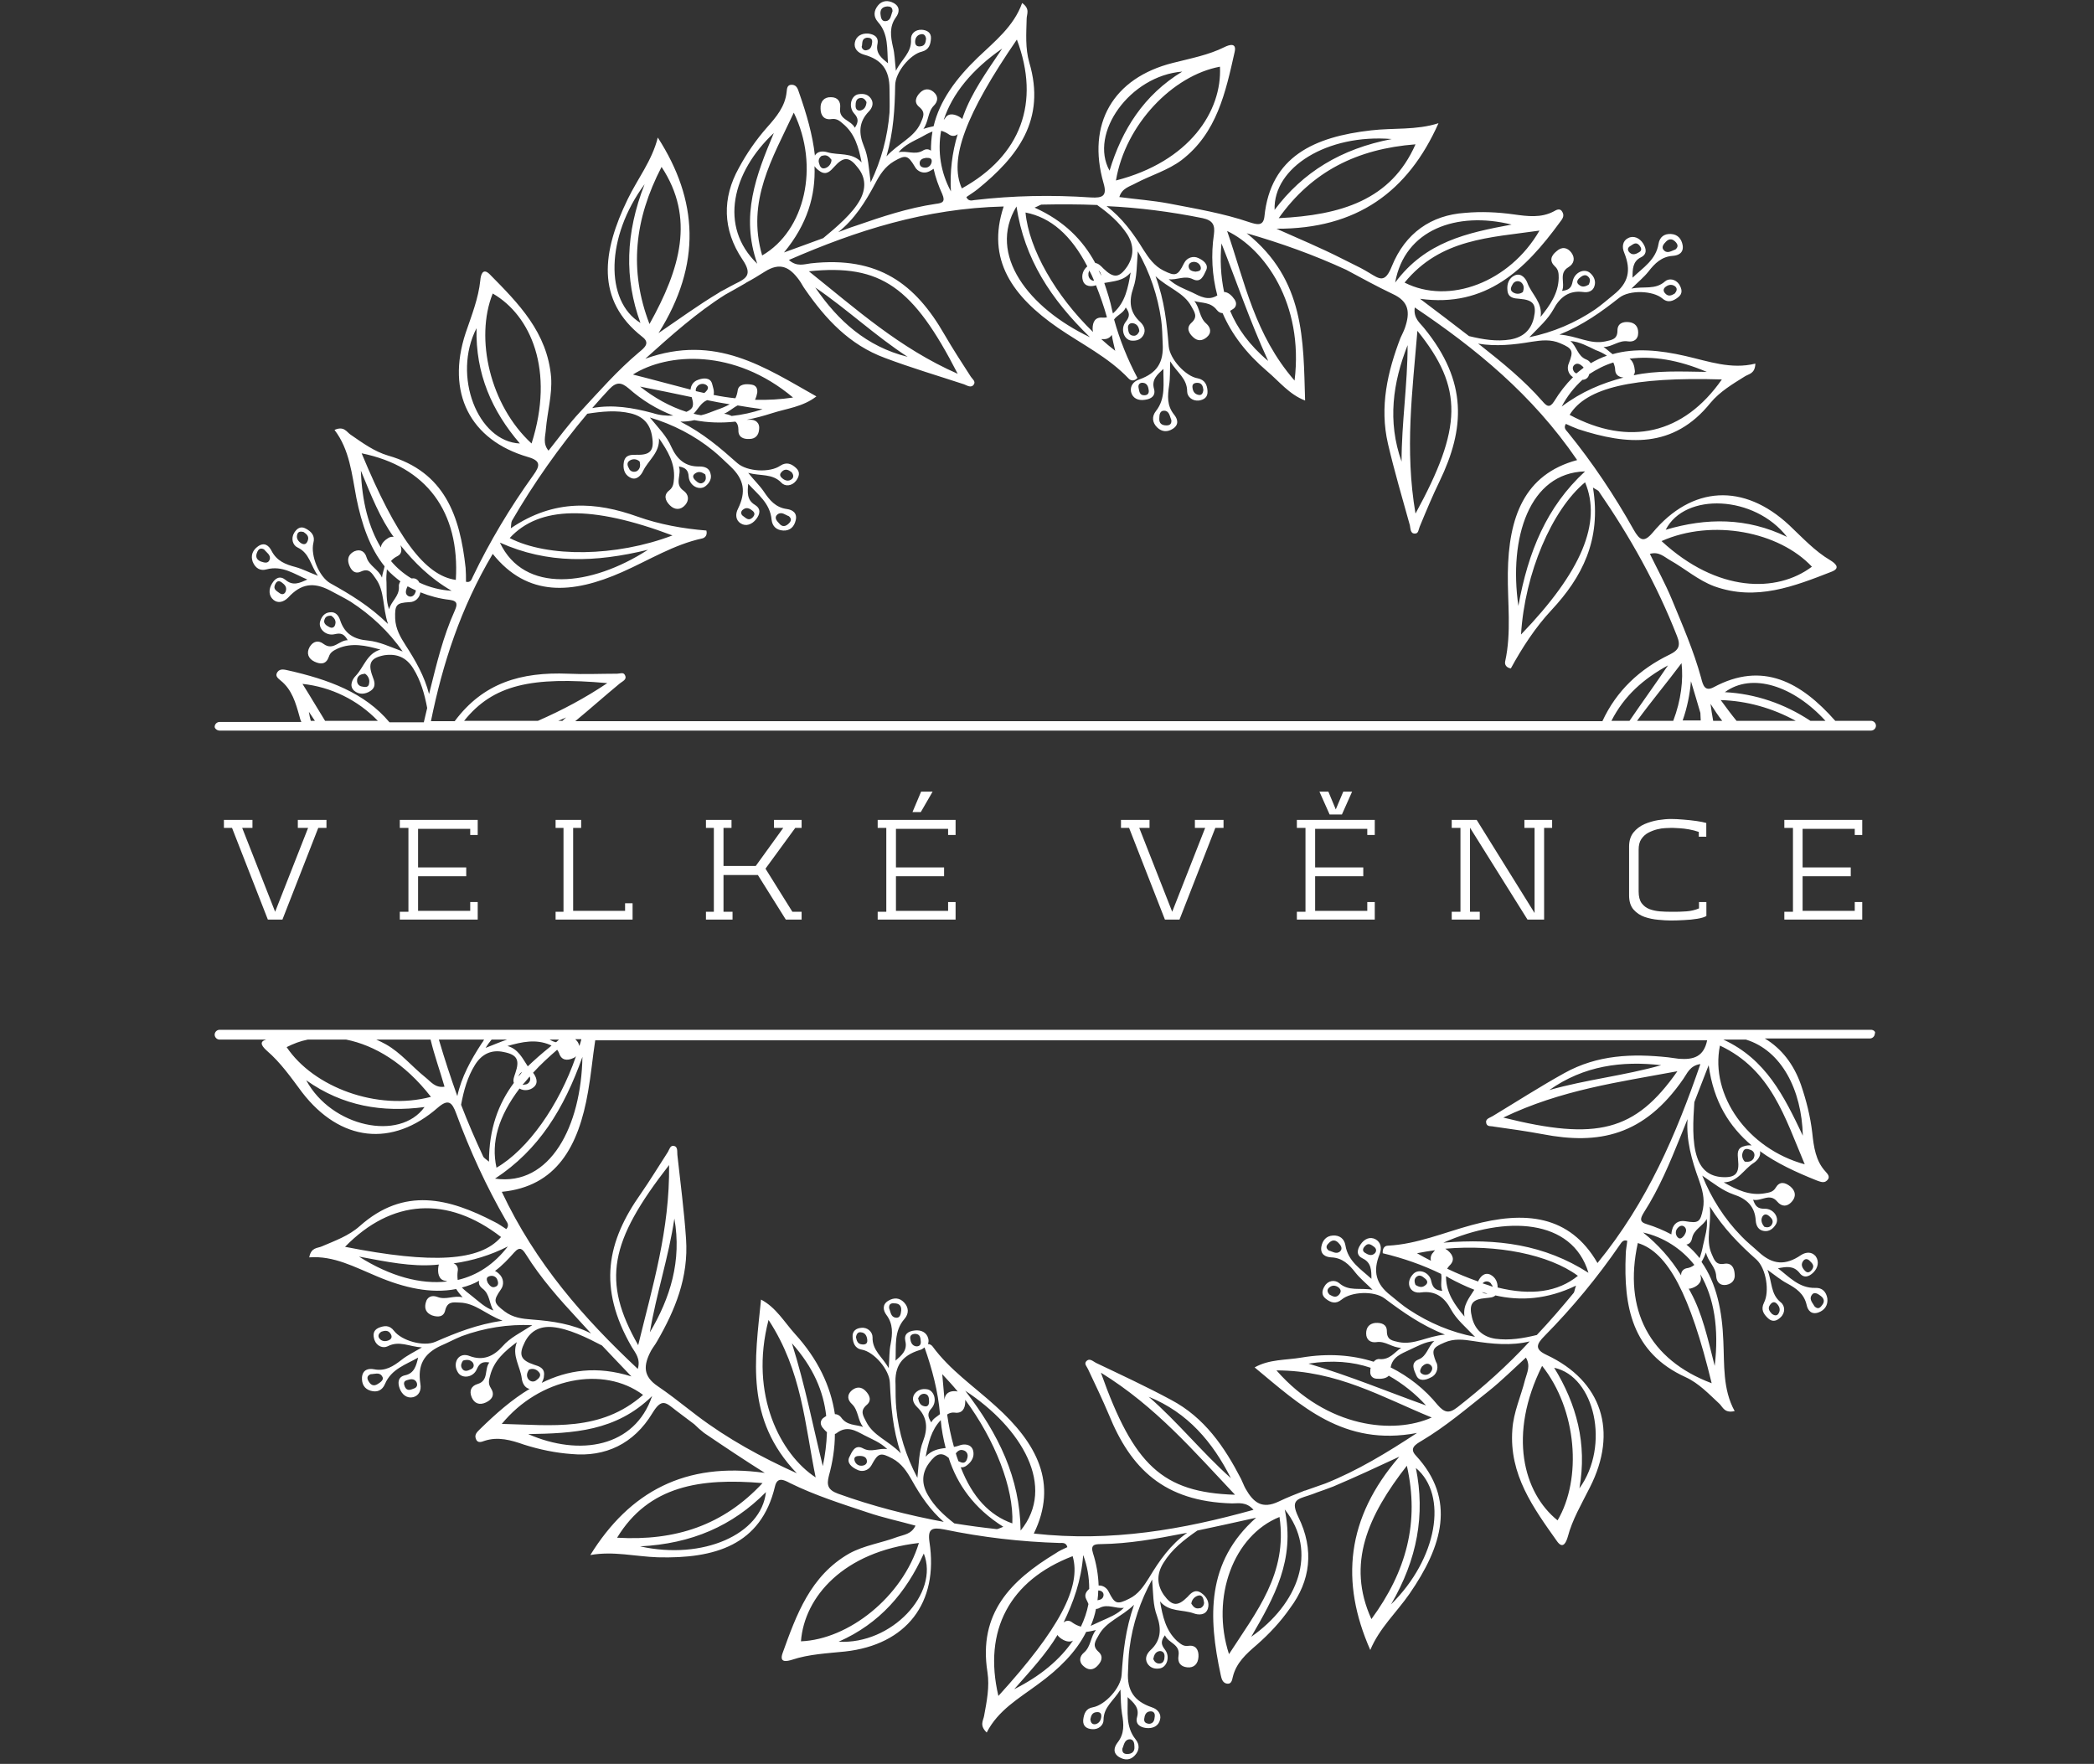 <svg xmlns="http://www.w3.org/2000/svg" xmlns:xlink="http://www.w3.org/1999/xlink" width="425" zoomAndPan="magnify" viewBox="0 0 318.75 268.5" height="358" preserveAspectRatio="xMidYMid meet" version="1.0"><rect x="0" y="0" width="318.75" height="268.5" fill="#333333" stroke="none"/><defs><g/><clipPath id="654c146bf7"><path d="M 32.668 0 L 285.695 0 L 285.695 268 L 32.668 268 Z M 32.668 0 " clip-rule="nonzero"/></clipPath></defs><g clip-path="url(#654c146bf7)"><path fill="#ffffff" d="M 33.422 111.211 L 284.812 111.211 C 285.215 111.211 285.559 110.867 285.559 110.469 C 285.559 110.066 285.215 109.723 284.812 109.723 L 279.363 109.723 C 274.145 103.812 268.293 100.602 260.84 104.617 C 259.52 105.305 259.23 104.328 258.945 103.184 C 257.797 98.996 256.078 95.098 254.473 91.195 C 253.496 88.844 252.293 86.664 251.145 84.312 C 252.523 83.91 253.324 84.773 254.242 85.289 C 256.48 86.551 258.488 88.328 260.953 89.246 C 267.32 91.539 273.113 89.246 278.848 87.008 C 280.281 86.434 279.25 85.688 278.617 85.289 C 276.266 83.91 274.375 81.848 272.367 79.953 C 265.426 73.473 257.512 73.93 251.547 81.102 C 250.227 82.648 249.598 82.25 248.68 80.641 C 245.754 75.422 242.426 70.434 238.641 65.785 C 238.414 65.5 237.953 65.156 238.355 64.523 C 238.984 64.812 239.617 65.098 240.246 65.328 C 247.648 67.738 254.703 68.367 260.379 61.312 C 261.812 59.594 263.762 58.445 265.598 57.297 C 266.23 56.898 267.148 56.898 267.203 55.348 C 263.535 56.266 260.094 55.004 256.594 54.199 C 252.637 53.285 248.852 52.938 245.469 53.914 C 245.008 53.57 244.551 53.113 244.09 52.824 C 245.41 52.824 246.441 51.734 247.82 51.965 C 248.621 52.078 249.367 51.734 249.367 50.645 C 249.367 49.727 248.91 49.152 247.992 49.039 C 247.074 48.926 246.211 49.211 246.211 50.301 C 246.211 51.676 245.352 51.734 244.379 51.965 C 242.027 52.48 240.074 51.105 237.379 50.934 C 241.051 49.441 243.805 47.434 246.5 45.312 C 248.047 44.105 251.605 44.223 253.039 45.426 C 253.898 46.172 254.703 45.828 255.445 45.254 C 256.191 44.68 256.02 43.992 255.617 43.305 C 255.047 42.441 254.012 42.328 253.438 42.844 C 251.949 44.164 250.227 43.531 248.336 43.934 C 249.367 42.902 250.227 42.215 250.914 41.352 C 251.891 40.09 252.922 39.059 254.645 38.945 C 255.504 38.887 256.309 38.484 256.137 37.34 C 255.965 36.363 255.391 35.676 254.355 35.617 C 253.324 35.559 252.637 36.078 252.465 37.109 C 252.062 39.574 250.113 40.723 248.508 42.27 C 248.508 41.008 248.508 39.805 249.77 39.176 C 250.742 38.715 250.629 37.855 250.113 37.051 C 249.598 36.25 248.68 35.789 247.82 36.25 C 247.016 36.648 246.844 37.566 247.246 38.484 C 248.336 41.18 247.875 43.074 245.641 44.852 C 244.723 45.598 243.805 46.402 242.828 47.09 C 239.789 49.152 236.406 50.586 232.793 51.332 C 234.281 49.785 235.602 48.637 236.461 47.09 C 237.438 45.254 238.812 44.164 240.992 44.449 C 241.738 44.566 242.484 44.336 242.715 43.531 C 242.945 42.789 242.656 42.098 242.082 41.582 C 241.223 40.781 239.676 41.41 239.387 42.844 C 239.215 43.82 238.812 44.164 237.781 44.277 C 238.297 43.074 237.207 41.582 238.758 40.664 C 239.617 40.148 239.789 39.289 239.215 38.484 C 238.586 37.625 237.723 37.512 236.922 38.258 C 236.062 38.945 235.832 39.746 236.691 40.551 C 237.266 41.066 237.266 41.699 237.266 42.328 C 237.207 44.68 235.945 46.457 234.512 48.234 C 234.855 46.055 233.137 44.793 232.504 43.074 C 232.273 42.441 231.586 41.469 230.555 41.926 C 229.695 42.328 229.352 43.188 229.465 44.223 C 229.578 45.367 230.496 45.426 231.301 45.484 C 233.422 45.656 233.938 46.344 233.48 48.406 C 233.02 50.301 231.816 51.332 229.922 51.676 C 227.801 52.023 225.738 51.676 223.613 51.16 C 221.32 49.383 218.969 47.605 216.16 45.484 C 226.195 46.859 232.16 41.066 237.438 33.84 C 237.781 33.383 238.184 32.922 237.84 32.293 C 237.496 31.602 236.922 31.945 236.52 32.176 C 234.57 33.207 232.504 32.922 230.441 32.637 C 227.973 32.293 225.508 32.176 222.984 32.406 C 217.879 32.75 213.922 35.445 211.855 40.551 C 210.824 43.133 210.02 42.5 208.414 41.527 C 207.555 41.008 206.695 40.551 205.836 40.148 L 204.344 39.402 C 201.074 37.738 197.633 36.305 194.305 34.816 C 206.523 34.871 214.324 29.195 218.969 18.754 C 215.586 19.844 212.086 19.445 208.703 19.844 C 200.098 20.82 193.387 23.801 192.469 32.98 C 192.297 34.473 191.324 34.184 190.234 33.84 C 186.219 32.465 182.031 31.773 177.902 30.973 C 175.438 30.512 172.969 30.34 170.387 29.996 C 170.789 28.621 171.996 28.391 172.91 27.875 C 175.207 26.672 177.789 25.926 179.852 24.375 C 185.242 20.246 186.562 14.051 187.938 7.914 C 188.285 6.422 187.078 6.824 186.391 7.168 C 183.98 8.375 181.23 8.891 178.531 9.578 C 169.414 11.871 165.398 18.871 167.98 27.875 C 168.555 29.824 167.863 30.168 166.031 30.055 C 160.121 29.652 154.215 29.766 148.305 30.457 C 147.961 30.512 147.391 30.684 147.102 29.996 C 147.676 29.594 148.25 29.25 148.824 28.793 C 154.902 23.859 159.262 18.238 156.68 9.52 C 156.051 7.34 156.223 5.105 156.277 2.867 C 156.277 2.121 156.852 1.375 155.59 0.457 C 154.328 4.016 151.402 6.309 148.824 8.773 C 145.555 11.93 143.031 15.312 142.113 19.215 C 141.598 19.328 141.078 19.445 140.562 19.617 C 141.367 18.527 141.195 17.035 142.168 16.059 C 142.742 15.484 142.914 14.684 142.113 13.996 C 141.422 13.422 140.68 13.48 140.047 14.109 C 139.418 14.742 139.07 15.602 139.934 16.289 C 140.965 17.148 140.508 17.836 140.105 18.812 C 139.07 20.992 136.777 21.797 134.941 23.801 C 136.031 19.961 136.203 16.52 136.262 13.02 C 136.262 11.012 138.555 8.258 140.336 7.859 C 141.422 7.57 141.652 6.77 141.711 5.852 C 141.77 4.934 141.078 4.59 140.336 4.531 C 139.301 4.473 138.613 5.16 138.672 6.023 C 138.785 8.031 137.238 9.004 136.375 10.781 C 136.203 9.293 136.203 8.203 135.918 7.113 C 135.574 5.562 135.344 4.07 136.375 2.637 C 136.895 1.949 137.066 1.031 136.031 0.457 C 135.172 0 134.254 0.059 133.625 0.859 C 132.992 1.664 132.934 2.523 133.625 3.328 C 135.285 5.16 135 7.457 135.172 9.637 C 134.195 8.832 133.281 8.145 133.566 6.711 C 133.797 5.621 133.051 5.219 132.133 5.105 C 131.156 5.047 130.297 5.508 130.125 6.48 C 129.953 7.34 130.527 8.031 131.5 8.316 C 134.254 9.062 135.402 10.668 135.402 13.535 C 135.402 14.742 135.457 15.945 135.402 17.148 C 135.113 20.82 134.141 24.434 132.535 27.762 C 132.246 25.637 132.191 23.859 131.5 22.254 C 130.699 20.305 130.699 18.582 132.246 16.977 C 132.762 16.461 133.051 15.715 132.59 15.027 C 132.133 14.34 131.445 14.223 130.699 14.34 C 129.551 14.512 129.094 16.23 130.012 17.266 C 130.699 18.008 130.699 18.582 130.125 19.445 C 129.492 18.238 127.66 18.238 127.887 16.461 C 128.004 15.43 127.488 14.797 126.512 14.797 C 125.48 14.742 124.848 15.43 124.906 16.52 C 124.906 17.551 125.422 18.297 126.57 18.125 C 127.371 18.008 127.832 18.41 128.289 18.812 C 130.125 20.305 130.699 22.426 131.156 24.719 C 129.664 23.113 127.66 23.688 125.938 23.172 C 125.363 23 124.445 22.941 124.047 23.688 C 123.699 20.535 122.785 17.379 121.637 14.109 C 121.465 13.594 121.293 12.961 120.605 12.906 C 119.801 12.848 119.801 13.48 119.742 13.996 C 119.516 16.23 118.137 17.836 116.762 19.387 C 115.098 21.277 113.664 23.344 112.461 25.582 C 109.938 30.113 109.938 34.93 113.031 39.52 C 114.582 41.812 113.605 42.387 111.941 43.188 C 111.371 43.477 110.852 43.762 110.336 44.051 C 110.051 44.223 109.707 44.336 109.418 44.566 C 106.266 46.457 103.281 48.637 100.242 50.703 C 106.84 40.207 106.266 30.457 100.129 20.934 C 99.266 24.434 97.031 27.242 95.539 30.34 C 91.695 38.258 90.605 45.656 97.777 51.277 C 98.98 52.195 98.176 52.883 97.262 53.629 C 93.992 56.379 91.18 59.594 88.312 62.691 C 86.59 64.523 85.102 66.59 83.496 68.598 C 82.578 67.508 83.035 66.359 83.094 65.328 C 83.324 62.691 84.066 60.109 83.895 57.469 C 83.324 50.586 78.906 46.172 74.547 41.754 C 73.457 40.664 73.172 41.926 73.113 42.672 C 72.828 45.426 71.793 48.008 70.875 50.703 C 67.895 59.766 71.508 66.992 80.398 69.574 C 82.348 70.145 82.234 70.891 81.145 72.383 C 77.645 77.258 74.547 82.422 71.965 87.812 C 71.793 88.156 71.68 88.73 70.934 88.559 C 70.934 87.867 70.934 87.125 70.875 86.434 C 70.016 78.578 67.723 71.809 59.062 69.344 C 56.938 68.711 55.16 67.395 53.324 66.133 C 52.75 65.73 52.352 64.812 50.918 65.441 C 53.211 68.426 53.555 72.152 54.242 75.766 C 55.047 79.781 56.309 83.453 58.543 86.207 C 58.43 86.777 58.199 87.352 58.145 87.926 C 57.629 86.664 56.191 86.148 55.793 84.828 C 55.562 84.027 54.93 83.512 53.957 83.91 C 53.152 84.312 52.809 84.945 53.098 85.863 C 53.383 86.723 53.957 87.469 54.93 87.008 C 56.191 86.434 56.594 87.238 57.168 88.039 C 58.602 89.992 58.199 92.398 59.062 94.98 C 56.25 92.227 53.27 90.449 50.285 88.785 C 48.566 87.812 47.246 84.543 47.703 82.648 C 47.992 81.559 47.418 80.93 46.559 80.469 C 45.754 80.012 45.18 80.469 44.781 81.102 C 44.262 81.961 44.551 82.992 45.297 83.336 C 47.133 84.199 47.246 86.035 48.395 87.641 C 47.016 87.125 46.043 86.605 45.008 86.32 C 43.461 85.918 42.141 85.402 41.34 83.855 C 40.938 83.051 40.25 82.477 39.273 83.164 C 38.469 83.738 38.125 84.543 38.469 85.516 C 38.871 86.492 39.617 86.953 40.594 86.664 C 43 86.035 44.836 87.41 46.785 88.215 C 45.641 88.73 44.605 89.246 43.461 88.27 C 42.602 87.582 41.91 87.984 41.395 88.844 C 40.879 89.703 40.879 90.68 41.625 91.309 C 42.312 91.883 43.172 91.656 43.863 90.965 C 45.812 88.844 47.703 88.559 50.227 89.875 C 51.262 90.449 52.352 90.965 53.383 91.598 C 56.48 93.605 59.176 96.129 61.297 99.168 C 59.289 98.422 57.742 97.676 56.02 97.504 C 53.957 97.332 52.465 96.531 51.777 94.406 C 51.547 93.719 51.09 93.09 50.227 93.203 C 49.426 93.262 48.965 93.832 48.738 94.578 C 48.395 95.668 49.598 96.875 50.973 96.531 C 51.949 96.301 52.406 96.531 52.926 97.449 C 51.605 97.449 50.746 99.109 49.254 98.02 C 48.449 97.391 47.648 97.621 47.133 98.48 C 46.613 99.398 46.902 100.258 47.875 100.715 C 48.852 101.176 49.656 101.117 50.055 99.973 C 50.285 99.227 50.859 98.996 51.434 98.711 C 53.555 97.793 55.676 98.25 57.914 98.883 C 55.848 99.453 55.391 101.578 54.129 102.895 C 53.668 103.355 53.098 104.387 53.898 105.133 C 54.645 105.766 55.562 105.707 56.367 105.191 C 57.34 104.559 56.996 103.699 56.711 102.953 C 55.965 100.945 56.422 100.145 58.488 99.742 C 60.438 99.453 61.871 100.086 62.902 101.75 C 64.051 103.586 64.625 105.648 65.027 107.77 C 64.855 108.516 64.684 109.207 64.512 109.949 L 59.289 109.949 C 55.504 105.418 49.941 103.414 43.805 102.035 C 43.289 101.922 42.656 101.75 42.254 102.266 C 41.797 102.895 42.312 103.238 42.715 103.586 C 44.434 104.961 45.008 106.969 45.582 109.031 C 45.641 109.32 45.754 109.664 45.871 109.895 L 33.422 109.895 C 33.02 109.895 32.676 110.238 32.676 110.641 C 32.676 110.867 33.02 111.211 33.422 111.211 Z M 272.023 81.73 C 265.887 78.75 259.75 78.809 253.555 80.641 C 256.48 74.906 267.09 75.367 272.023 81.73 Z M 275.809 86.262 C 270.473 90.277 261.41 90.219 252.922 82.363 C 260.668 78.922 270.816 80.93 275.809 86.262 Z M 253.555 43.648 C 254.012 43.305 254.527 43.246 254.988 43.59 C 255.391 43.934 255.219 44.336 254.93 44.68 C 254.473 44.969 253.957 45.195 253.496 44.68 C 253.211 44.395 253.094 43.992 253.555 43.648 Z M 253.613 36.766 C 254.129 36.25 254.645 36.363 255.102 36.879 C 255.391 37.223 255.504 37.566 255.047 37.969 C 254.527 38.141 253.84 38.656 253.324 38.141 C 252.809 37.684 253.211 37.168 253.613 36.766 Z M 248.164 37.453 C 248.621 37.168 249.023 36.766 249.539 37.34 C 249.824 37.684 250 38.086 249.539 38.371 C 249.082 38.656 248.562 38.887 248.105 38.484 C 247.762 38.199 247.645 37.738 248.164 37.453 Z M 240.418 42.328 C 240.82 41.984 241.336 41.641 241.797 42.156 C 242.141 42.5 242.027 42.902 241.855 43.305 C 241.336 43.648 240.82 43.762 240.363 43.359 C 239.961 43.074 240.02 42.672 240.418 42.328 Z M 231.816 44.449 C 231.359 44.793 230.785 44.793 230.324 44.508 C 229.75 44.164 230.039 43.648 230.27 43.246 C 230.496 42.844 231.012 42.672 231.414 42.902 C 231.473 42.902 231.473 42.961 231.531 42.961 C 232.047 43.418 231.988 43.934 231.816 44.449 Z M 140.16 5.219 C 140.68 5.105 140.906 5.449 140.965 5.906 C 140.906 6.48 140.793 6.996 140.105 7.055 C 139.645 7.113 139.301 6.941 139.301 6.367 C 139.301 5.793 139.59 5.336 140.16 5.219 Z M 132.762 6.426 C 132.707 6.941 132.59 7.512 131.961 7.629 C 131.672 7.742 131.328 7.57 131.215 7.285 C 131.156 7.168 131.156 7.055 131.215 6.941 C 131.273 6.426 131.215 5.852 131.961 5.734 C 132.418 5.734 132.82 5.852 132.762 6.426 Z M 134.887 3.211 C 134.195 3.328 134.082 2.695 134.023 2.121 C 133.969 1.375 134.367 1.031 135.059 0.977 C 135.516 0.977 135.859 1.09 135.859 1.719 C 135.629 2.238 135.629 3.098 134.887 3.211 Z M 130.238 16.117 C 130.238 15.602 130.297 14.969 130.984 14.914 C 131.445 14.855 131.73 15.199 131.902 15.543 C 131.844 16.176 131.617 16.633 131.043 16.805 C 130.527 16.922 130.238 16.633 130.238 16.117 Z M 46.844 82.305 C 46.672 82.766 46.387 82.992 45.867 82.707 C 45.41 82.422 45.066 81.961 45.238 81.387 C 45.352 80.871 45.812 80.871 46.215 80.984 C 46.73 81.332 47.074 81.676 46.844 82.305 Z M 41.051 85.172 C 40.82 85.863 40.191 85.633 39.676 85.461 C 38.988 85.172 38.871 84.656 39.16 84.027 C 39.332 83.625 39.617 83.336 40.191 83.625 C 40.535 84.082 41.281 84.484 41.051 85.172 Z M 43.516 89.934 C 43.402 90.395 43 90.621 42.543 90.277 C 42.082 89.934 41.566 89.703 41.855 89.016 C 42.027 88.613 42.312 88.27 42.828 88.613 C 43.289 88.957 43.691 89.305 43.516 89.934 Z M 51.031 95.039 C 50.918 95.555 50.516 95.668 50.113 95.441 C 49.656 95.211 49.137 94.867 49.426 94.234 C 49.598 93.777 50 93.719 50.398 93.719 C 50.859 94.008 51.203 94.465 51.031 95.039 Z M 56.191 103.984 C 56.137 104.676 55.562 104.617 55.102 104.504 C 54.645 104.445 54.301 104.043 54.359 103.527 C 54.359 103.469 54.359 103.469 54.359 103.414 C 54.473 102.781 54.988 102.609 55.562 102.551 C 56.02 102.84 56.309 103.414 56.191 103.984 Z M 85.617 109.723 L 84.984 109.723 C 85.387 109.551 85.789 109.379 86.191 109.207 C 86.02 109.32 85.789 109.551 85.617 109.723 Z M 81.887 109.723 L 70.648 109.723 C 75.062 104.215 80.914 102.953 92.441 103.984 C 89.117 106.223 85.559 108.117 81.887 109.723 Z M 245.293 109.723 C 247.246 105.879 250.227 103.297 253.898 101.289 C 252.004 104.102 250 106.855 248.047 109.723 Z M 277.871 109.723 L 275.578 109.723 C 271.68 107.141 267.203 105.594 262.559 105.363 C 266.688 102.324 272.996 104.387 277.871 109.723 Z M 273.344 109.723 L 264.336 109.723 C 263.535 108.746 262.73 107.656 261.93 106.566 C 265.887 106.68 269.785 107.77 273.344 109.723 Z M 262.156 109.723 L 260.781 109.723 C 260.609 108.859 260.496 108 260.379 107.141 C 260.953 108.059 261.527 108.918 262.156 109.723 Z M 258.832 108.516 C 258.832 108.918 258.887 109.32 258.887 109.664 L 256.137 109.664 C 256.824 107.715 257.227 105.707 257.398 103.699 C 257.914 105.363 258.371 106.969 258.832 108.516 Z M 254.703 109.723 L 249.195 109.723 C 251.375 106.738 253.727 103.93 255.965 100.945 C 256.25 103.469 255.906 106.566 254.703 109.723 Z M 231.531 96.586 C 232.102 87.238 236.234 77.602 241.281 73.414 C 243.859 79.551 240.766 87.008 231.531 96.586 Z M 231.129 92.227 C 229.637 81.848 232.793 71.98 241.281 71.754 C 235.43 77.145 232.621 83.969 231.129 92.227 Z M 238.93 63.148 C 241.453 59.02 248.508 57.355 262.102 57.758 C 256.309 66.074 247.992 68.023 238.93 63.148 Z M 259.805 56.609 C 255.676 56.551 252.121 56.379 248.68 57.125 C 248.793 56.898 248.91 56.668 248.852 56.379 C 248.793 55.691 248.562 54.945 248.047 54.602 C 251.547 54.145 255.504 54.773 259.805 56.609 Z M 245.582 55.176 C 245.754 55.578 245.867 55.98 245.867 56.379 C 245.926 57.125 246.5 57.414 247.129 57.469 C 243.859 58.332 240.766 59.594 237.723 61.887 C 238.527 60.34 239.617 58.961 240.879 57.816 C 241.336 57.816 241.738 57.527 241.855 57.125 L 241.91 56.953 C 243.059 56.207 244.262 55.578 245.582 55.176 Z M 239.676 56.668 C 239.387 56.324 239.273 55.863 239.676 55.52 C 240.133 55.176 240.59 55.465 240.938 55.809 C 240.992 55.863 241.051 55.922 241.051 55.98 C 240.707 56.266 240.305 56.551 239.961 56.84 C 239.902 56.84 239.789 56.727 239.676 56.668 Z M 242.887 53.285 C 243.516 53.512 244.09 53.801 244.605 54.145 C 243.746 54.43 242.941 54.832 242.141 55.289 C 241.969 55.004 241.738 54.832 241.453 54.719 C 240.133 54.199 240.02 52.711 239.043 51.906 C 240.477 52.023 241.68 52.711 242.887 53.285 Z M 233.137 52.023 C 234.625 51.793 236.062 51.621 237.496 52.25 C 239.387 53.055 239.559 53.398 238.812 55.289 C 238.469 56.035 238.699 56.953 239.445 57.414 C 238.355 58.504 237.379 59.766 236.578 61.082 C 235.887 62.172 235.43 61.828 234.797 61.082 C 231.93 57.816 228.66 55.176 225.391 52.594 L 224.992 52.309 C 227.742 52.766 230.441 52.48 233.137 52.023 Z M 234.34 35.102 C 229.809 42.961 220.574 46.457 213.805 43.016 C 219.312 36.305 226.77 36.191 234.34 35.102 Z M 230.094 34.184 C 223.328 35.445 217.02 36.766 212.371 43.016 C 213.805 34.93 221.777 32.121 230.094 34.184 Z M 194.648 33.207 C 199.695 26.098 206.578 22.656 215.469 21.969 C 211.742 30.457 204.113 32.75 194.648 33.207 Z M 211.855 21.164 C 204.113 22.656 198.32 26.211 194.02 31.945 C 193.789 25.465 202.047 20.359 211.855 21.164 Z M 185.934 37.051 C 188.227 42.844 190.176 48.695 193.043 54.945 C 190.176 52.539 188.34 49.957 187.25 47.32 C 187.422 47.203 187.539 47.145 187.711 47.031 C 188.168 46.746 188.285 46.172 187.996 45.711 C 187.996 45.656 187.938 45.656 187.938 45.598 C 187.539 45.023 186.965 44.449 186.332 44.449 C 185.816 41.984 185.703 39.52 185.934 37.051 Z M 186.793 35.16 C 192.469 37.855 198.492 46.23 197.059 57.93 C 190.98 50.934 189.488 42.961 186.793 35.16 Z M 183.062 33.207 C 184.668 33.555 184.957 34.297 184.785 35.676 C 184.324 38.773 184.496 41.926 185.301 44.969 C 183.926 45.828 182.719 45.141 181.457 44.508 C 180.195 43.934 178.934 43.477 177.902 42.5 C 179.164 42.672 180.312 41.871 181.574 42.5 C 182.836 43.133 183.234 41.871 183.582 41.18 C 184.039 40.266 183.18 39.633 182.434 39.289 C 181.629 38.887 180.656 39.23 180.254 40.035 C 180.254 40.09 180.195 40.09 180.195 40.148 C 179.277 41.984 178.934 42.098 177.098 41.18 C 175.723 40.492 174.863 39.289 174.059 38.027 C 172.512 35.504 170.789 33.152 168.438 31.375 C 173.371 31.602 178.246 32.234 183.062 33.207 Z M 180.941 40.609 C 180.883 40.09 181.344 39.863 181.746 39.863 C 182.262 39.863 182.664 40.207 182.777 40.664 C 182.891 41.238 182.434 41.297 181.973 41.352 C 181.516 41.297 181 41.18 180.941 40.609 Z M 169.871 27.473 C 171.305 18.926 178.531 11.473 185.703 10.152 C 186.047 16.922 181.055 24.605 169.871 27.473 Z M 179.965 10.898 C 174.117 14.453 170.789 19.73 168.898 25.98 C 165.742 20.305 171.996 11.527 179.965 10.898 Z M 158.516 31.145 C 161.324 31.086 164.195 31.086 167.004 31.203 C 168.781 32.465 170.387 33.84 171.594 35.676 C 172.625 37.34 172.625 38.945 171.594 40.551 C 170.387 42.328 169.527 42.387 167.98 40.895 C 167.637 40.551 167.234 40.09 166.719 40.035 C 164.824 36.535 161.957 33.609 157.484 31.602 C 158.059 31.375 158.285 31.203 158.516 31.145 Z M 169.586 47.547 L 169.414 47.719 C 169.355 47.547 169.355 47.434 169.297 47.262 C 169.012 45.828 168.555 44.449 168.094 43.074 C 169.527 42.789 171.02 42.789 172.109 41.469 C 171.707 43.82 171.305 45.941 169.586 47.547 Z M 172.512 49.211 C 173.086 49.324 173.371 49.785 173.43 50.414 C 173.258 50.816 172.969 51.16 172.512 51.105 C 171.82 51.047 171.766 50.473 171.707 49.957 C 171.648 49.441 171.996 49.098 172.512 49.211 Z M 169.758 53.398 C 169.012 52.824 168.324 52.25 167.637 51.621 C 167.809 51.621 167.922 51.621 168.094 51.621 C 168.555 51.621 168.953 51.391 169.242 50.988 C 169.355 51.793 169.586 52.594 169.758 53.398 Z M 167.637 41.984 C 167.52 41.699 167.348 41.41 167.234 41.18 C 167.465 41.352 167.578 41.641 167.637 41.984 Z M 166.547 42.73 C 166.488 42.73 166.43 42.73 166.375 42.73 C 165.914 42.617 165.629 42.156 165.684 41.699 C 165.684 41.641 165.684 41.641 165.684 41.582 C 165.742 41.469 165.742 41.297 165.801 41.18 C 166.086 41.641 166.316 42.156 166.547 42.73 Z M 165.512 40.551 C 164.883 41.066 164.594 41.871 164.824 42.672 C 165.113 43.703 166.203 43.648 166.832 43.418 C 167.465 45.023 168.035 46.629 168.496 48.293 C 168.324 48.352 168.094 48.352 167.863 48.352 C 166.719 48.234 166.316 48.98 166.316 50.07 C 166.316 50.242 166.375 50.414 166.375 50.531 C 160.695 45.023 156.621 37.914 156.105 32.348 C 159.949 33.094 163.047 35.789 165.512 40.551 Z M 154.73 31.43 C 155.934 39.402 159.949 45.539 165.914 51.332 C 156.621 46.918 150.258 38.773 154.73 31.43 Z M 146.414 28.68 C 144.406 24.262 146.988 17.379 154.789 6.023 C 158.402 15.602 155.418 23.688 146.414 28.68 Z M 152.551 7.398 C 150.086 11.07 147.906 14.109 146.645 17.609 C 146.586 17.781 146.527 17.953 146.473 18.125 C 146.414 18.066 146.355 18.008 146.301 17.953 C 145.496 17.379 144.406 17.094 143.891 17.953 C 143.832 18.066 143.773 18.125 143.66 18.238 C 144.922 14.34 147.906 10.609 152.551 7.398 Z M 143.258 19.902 C 143.66 20.016 144.062 20.188 144.465 20.477 C 144.863 20.762 145.438 20.762 145.781 20.418 C 144.922 23.23 144.578 26.211 144.75 29.137 C 143.203 26.27 142.688 23.059 143.258 19.902 Z M 140.219 20.879 C 140.793 20.535 141.367 20.246 141.941 20.016 C 141.77 20.992 141.711 21.969 141.711 22.941 C 141.422 22.711 140.965 22.598 140.449 22.941 C 139.246 23.629 138.039 22.887 136.777 23.172 C 137.754 22.023 139.016 21.508 140.219 20.879 Z M 141.824 24.605 C 141.77 25.121 141.367 25.523 140.852 25.523 C 140.391 25.523 139.988 25.352 139.988 24.836 C 139.988 24.262 140.508 24.09 140.965 24.031 C 141.422 24.031 141.883 24.031 141.824 24.605 Z M 133.223 27.934 C 133.91 26.613 134.715 25.352 136.09 24.547 C 137.867 23.516 138.211 23.629 139.246 25.352 C 139.645 26.152 140.621 26.5 141.422 26.098 C 141.48 26.098 141.48 26.039 141.539 26.039 C 141.77 25.926 141.941 25.809 142.113 25.695 C 142.398 27.016 142.859 28.277 143.43 29.539 C 143.949 30.742 143.43 30.914 142.457 31.031 C 138.211 31.66 134.254 32.98 130.297 34.355 C 129.379 34.645 128.52 34.988 127.602 35.332 C 130.066 33.383 131.73 30.742 133.223 27.934 Z M 125.25 23.688 C 125.879 23.516 126.223 23.859 126.57 24.32 C 126.57 24.891 126.168 25.41 125.652 25.582 C 125.02 25.809 124.789 25.293 124.676 24.836 C 124.504 24.375 124.734 23.918 125.133 23.688 C 125.191 23.746 125.191 23.746 125.25 23.688 Z M 123.988 25.293 C 124.219 25.637 124.504 25.867 124.848 26.098 C 125.824 26.727 126.453 25.98 126.969 25.41 C 128.402 23.801 129.266 23.801 130.582 25.523 C 131.789 27.016 131.844 28.68 130.926 30.398 C 129.781 32.52 127.312 34.586 125.309 36.25 C 123.473 36.938 121.52 37.625 119.34 38.43 C 122.898 34.125 124.16 29.77 123.988 25.293 Z M 120.832 17.148 C 124.789 25.293 122.555 35.102 116.016 38.887 C 113.605 30.57 117.562 24.148 120.832 17.148 Z M 117.793 20.246 C 115.098 26.672 112.688 32.809 115.27 40.148 C 109.363 34.473 111.484 26.152 117.793 20.246 Z M 98.121 28.047 C 95.195 35.504 95.023 42.387 97.488 49.152 C 92.039 45.828 92.211 36.02 98.121 28.047 Z M 100.703 25.41 C 105.805 33.152 103.57 40.895 98.867 49.324 C 95.711 41.125 96.57 33.383 100.703 25.41 Z M 120.719 60.512 C 118.824 60.797 116.875 60.91 114.926 60.855 C 115.098 60.512 115.211 60.109 115.27 59.766 C 115.328 59.133 115.098 58.676 114.465 58.559 C 113.551 58.387 112.402 58.445 112.285 59.477 C 112.23 59.879 112.113 60.281 111.941 60.625 C 110.852 60.512 109.707 60.34 108.617 60.109 C 108.789 59.594 108.5 58.848 108.387 58.387 C 108.102 57.414 107.012 57.527 106.266 57.816 C 105.578 58.043 105.176 58.617 105.117 59.305 C 102.191 58.559 99.324 57.758 96.344 57.012 C 101.617 53.684 111.77 52.996 120.719 60.512 Z M 107.641 60.91 C 108.789 61.141 109.934 61.371 111.082 61.543 C 110.453 61.887 109.762 62.172 109.074 62.402 C 108.273 62.691 107.527 63.035 106.723 63.207 C 106.32 63.148 105.977 63.09 105.578 62.977 C 106.266 62.289 106.668 61.312 107.641 60.91 Z M 106.207 58.73 C 106.551 58.387 107.125 58.332 107.527 58.617 C 107.984 58.961 107.699 59.363 107.41 59.648 C 107.355 59.707 107.297 59.766 107.184 59.82 C 106.781 59.707 106.32 59.648 105.922 59.535 C 105.863 59.25 105.977 58.961 106.207 58.73 Z M 112.285 61.715 C 113.551 61.945 114.812 62.117 116.074 62.289 C 114.523 62.805 112.977 63.148 111.371 63.32 C 111.023 63.148 110.625 63.035 110.223 62.977 C 111.023 62.633 111.598 62.059 112.285 61.715 Z M 104.488 62.691 C 101.965 61.887 99.613 60.566 97.434 58.848 C 100.012 59.363 102.652 59.879 105.289 60.453 C 105.691 61.773 105.52 62.23 104.488 62.691 Z M 92.73 59.25 C 93.875 58.043 94.621 58.215 95.711 59.133 C 97.719 60.91 99.957 62.289 102.48 63.262 C 101.391 63.32 100.355 63.207 99.324 62.863 C 96.285 62.059 93.301 61.543 90.148 62.117 C 91.008 61.141 91.867 60.168 92.73 59.25 Z M 72.539 49.957 C 72.367 56.898 74.891 62.574 79.137 67.508 C 72.711 67.223 68.812 57.184 72.539 49.957 Z M 80.914 67.508 C 74.605 61.715 72.254 51.504 75.004 44.68 C 80.797 48.008 84.469 56.379 80.914 67.508 Z M 98.637 83.684 C 89.918 89.305 79.766 90.391 76.094 82.594 C 83.379 85.863 90.605 85.633 98.637 83.684 Z M 77.586 81.902 C 82.062 77.027 90.031 76.855 102.363 81.504 C 93.762 84.773 83.379 84.887 77.586 81.902 Z M 69.387 88.27 C 64.684 87.641 60.324 81.73 55.047 69 C 64.91 71.008 70.016 77.891 69.387 88.27 Z M 62.789 88.039 L 62.617 88.039 C 61.469 87.352 60.379 86.434 59.52 85.402 C 59.805 85.059 60.152 84.828 60.496 84.656 C 61.184 84.312 61.184 83.684 60.953 82.992 C 63.074 85.633 65.484 88.039 68.754 89.934 C 67.035 89.82 65.371 89.418 63.82 88.672 C 63.648 88.27 63.246 87.984 62.789 88.039 Z M 63.305 89.875 C 63.305 89.992 63.246 90.164 63.191 90.277 C 63.02 90.68 62.617 90.965 62.156 90.738 C 61.641 90.449 61.758 89.934 61.93 89.477 C 61.984 89.418 61.984 89.359 62.043 89.246 C 62.504 89.477 62.902 89.703 63.305 89.875 Z M 57.973 83.336 C 56.137 80.297 55.102 76.398 54.93 71.637 C 56.539 75.539 57.855 78.863 59.922 81.73 C 59.691 81.676 59.406 81.73 59.176 81.848 C 58.602 82.191 58.027 82.707 57.973 83.336 Z M 58.832 88.672 C 58.773 87.984 58.832 87.352 58.891 86.664 C 59.52 87.352 60.207 87.926 60.953 88.5 C 60.781 88.73 60.668 89.074 60.723 89.359 C 60.781 90.793 59.52 91.539 59.234 92.746 C 58.719 91.426 58.891 90.047 58.832 88.672 Z M 61.758 98.25 C 60.953 96.988 60.207 95.727 60.152 94.121 C 60.094 92.055 60.324 91.77 62.332 91.656 C 63.191 91.656 63.879 91.023 63.992 90.164 C 65.426 90.738 66.918 91.137 68.469 91.309 C 69.73 91.48 69.613 92.055 69.215 92.973 C 67.434 96.93 66.461 101.062 65.426 105.191 C 65.371 105.363 65.371 105.477 65.312 105.648 C 64.625 102.953 63.246 100.543 61.758 98.25 Z M 75.004 84.312 C 80.281 90.91 87.109 90.449 94.734 87.066 C 98.75 85.289 102.594 82.879 106.895 81.961 C 107.355 81.848 107.699 81.445 107.527 80.758 C 103.969 80.469 100.414 79.84 97.031 78.633 C 90.777 76.398 84.414 75.883 77.758 80.414 C 77.816 79.781 77.816 79.496 77.93 79.266 C 81.258 73.531 85.102 68.082 89.402 62.977 C 91.641 62.633 93.82 62.402 95.996 62.918 C 97.891 63.379 98.98 64.523 99.266 66.477 C 99.613 68.598 98.98 69.285 96.914 69.227 C 96.113 69.227 95.195 69.172 94.965 70.316 C 94.793 71.293 95.023 72.211 95.883 72.668 C 96.859 73.242 97.605 72.324 97.891 71.695 C 98.695 70.031 100.473 68.883 100.301 66.703 C 101.617 68.598 102.766 70.488 102.594 72.84 C 102.535 73.473 102.535 74.105 101.906 74.621 C 100.988 75.309 101.219 76.168 101.965 76.914 C 102.707 77.66 103.625 77.66 104.316 76.855 C 104.945 76.109 104.832 75.25 104.027 74.676 C 102.594 73.645 103.797 72.27 103.34 71.008 C 104.371 71.18 104.773 71.578 104.832 72.555 C 104.945 73.988 106.492 74.734 107.41 73.988 C 107.984 73.531 108.387 72.84 108.156 72.098 C 107.984 71.234 107.238 71.008 106.492 71.008 C 104.316 71.062 103.055 69.918 102.191 68.023 C 101.504 66.418 100.242 65.156 98.922 63.551 C 102.422 64.582 105.75 66.305 108.559 68.598 C 109.477 69.344 110.336 70.203 111.199 71.008 C 113.262 72.957 113.605 74.848 112.344 77.43 C 111.887 78.289 112 79.207 112.746 79.668 C 113.551 80.184 114.465 79.84 115.098 79.035 C 115.727 78.234 115.844 77.43 114.926 76.855 C 113.664 76.109 113.777 74.906 113.895 73.645 C 115.328 75.25 117.219 76.57 117.449 79.094 C 117.562 80.125 118.195 80.699 119.227 80.758 C 120.258 80.812 120.891 80.184 121.121 79.207 C 121.406 78.062 120.605 77.602 119.801 77.488 C 118.078 77.258 117.164 76.168 116.246 74.793 C 115.613 73.875 114.812 73.129 113.895 71.98 C 115.785 72.496 117.562 72.039 118.941 73.473 C 119.516 74.105 120.547 73.988 121.176 73.188 C 121.637 72.555 121.867 71.867 121.176 71.234 C 120.488 70.605 119.742 70.262 118.77 70.891 C 117.219 71.98 113.723 71.809 112.23 70.488 C 109.648 68.195 107.066 65.961 103.57 64.18 C 104.258 64.18 105.004 64.125 105.691 63.953 C 107.758 64.352 109.82 64.41 111.941 64.18 C 112.23 64.41 112.402 64.812 112.402 65.441 C 112.344 66.531 113.148 66.875 114.066 66.82 C 114.984 66.82 115.5 66.246 115.555 65.328 C 115.672 64.297 114.926 63.836 114.121 63.895 C 113.949 63.895 113.836 63.895 113.664 63.895 C 114.926 63.664 116.188 63.32 117.449 62.918 C 119.742 62.172 122.211 61.945 124.273 60.34 C 116.418 55.922 108.961 50.762 98.234 54.602 C 102.191 51.047 106.035 47.605 110.395 44.852 C 111.426 44.277 112.461 43.703 113.434 43.133 L 113.605 43.016 C 114.582 42.5 115.5 41.926 116.418 41.352 C 118.77 39.863 120.203 40.664 121.637 42.617 C 121.98 43.074 122.211 43.59 122.555 44.051 C 125.652 48.523 129.266 52.48 134.715 54.488 C 138.672 55.98 142.742 57.184 146.758 58.504 C 147.215 58.676 147.848 59.133 148.25 58.504 C 148.535 58.043 148.02 57.699 147.789 57.355 C 146.414 55.234 145.039 53.113 143.773 50.934 C 139.359 43.246 133.738 38.945 123.414 40.09 C 122.438 40.207 121.293 40.664 120.086 39.574 C 130.355 35.102 140.852 31.719 152.781 31.43 C 150.086 39.52 154.156 45.141 161.039 49.898 C 164.711 52.422 168.727 54.375 171.82 57.641 C 172.168 57.988 172.684 58.043 173.141 57.527 C 171.648 54.719 170.445 51.734 169.586 48.637 C 170.043 47.949 171.02 47.664 171.363 46.801 C 171.996 47.664 171.996 48.18 171.363 48.98 C 170.504 50.07 171.078 51.734 172.223 51.848 C 172.969 51.906 173.656 51.734 174.059 50.988 C 174.461 50.242 174.117 49.555 173.602 49.039 C 171.938 47.547 171.82 45.828 172.512 43.82 C 173.086 42.156 173.027 40.379 173.199 38.258 C 175.035 41.469 176.238 45.023 176.754 48.695 C 176.926 49.898 176.926 51.105 176.984 52.309 C 177.156 55.176 176.125 56.781 173.43 57.758 C 172.512 58.043 171.996 58.789 172.168 59.648 C 172.395 60.625 173.258 61.027 174.289 60.855 C 175.262 60.738 175.953 60.223 175.664 59.191 C 175.262 57.758 176.18 57.012 177.098 56.152 C 177.043 58.332 177.5 60.625 175.953 62.574 C 175.32 63.379 175.379 64.297 176.125 65.043 C 176.871 65.785 177.73 65.785 178.531 65.27 C 179.508 64.641 179.277 63.781 178.703 63.09 C 177.613 61.715 177.73 60.281 177.961 58.676 C 178.133 57.586 178.074 56.438 178.133 55.004 C 179.164 56.727 180.711 57.586 180.711 59.594 C 180.711 60.395 181.516 61.082 182.492 60.969 C 183.234 60.855 183.867 60.512 183.809 59.535 C 183.754 58.559 183.406 57.816 182.316 57.586 C 180.484 57.297 178.074 54.66 177.902 52.711 C 177.613 49.211 177.27 45.77 175.895 42.043 C 177.844 43.879 180.195 44.508 181.344 46.629 C 181.859 47.547 182.375 48.234 181.344 49.152 C 180.539 49.898 180.941 50.703 181.629 51.332 C 182.316 51.965 183.008 51.906 183.695 51.332 C 184.496 50.645 184.27 49.844 183.637 49.27 C 182.547 48.352 182.664 46.859 181.801 45.828 C 183.008 46.172 184.27 45.941 185.242 47.203 C 185.473 47.492 185.758 47.664 186.105 47.664 C 187.48 50.875 189.719 53.801 192.871 56.496 C 194.707 58.043 196.254 60.051 198.664 60.969 C 198.379 51.793 198.664 42.617 189.773 35.504 C 195.109 37.051 199.926 38.773 204.918 41.066 C 207.27 42.328 209.562 43.59 211.973 44.738 C 214.496 45.883 214.668 47.547 213.863 49.898 C 213.691 50.414 213.406 50.934 213.176 51.449 C 211.227 56.551 209.965 61.887 211.281 67.566 C 212.258 71.754 213.461 75.824 214.609 79.953 C 214.723 80.469 214.668 81.273 215.414 81.215 C 215.93 81.215 215.93 80.586 216.102 80.184 C 217.074 77.832 218.051 75.48 219.141 73.242 C 222.984 65.27 223.441 58.102 216.789 49.957 C 216.156 49.152 215.125 48.465 215.355 46.801 C 224.648 53.055 233.25 60.051 240.074 70.031 C 231.988 72.211 229.637 78.75 229.523 87.238 C 229.465 91.711 230.094 96.242 229.121 100.66 C 229.004 101.176 229.293 101.633 229.98 101.75 C 231.703 98.594 233.711 95.496 236.176 92.859 C 240.766 87.926 243.805 82.25 242.484 74.219 C 243 74.562 243.289 74.621 243.402 74.848 C 248.105 81.676 252.176 88.902 255.273 96.816 C 255.906 98.363 255.445 98.996 254.184 99.625 C 249.539 101.863 246.039 105.191 243.918 109.777 L 87.566 109.777 C 89.859 107.887 92.039 105.938 94.336 104.043 C 94.734 103.699 95.48 103.469 95.137 102.781 C 94.91 102.266 94.391 102.551 93.934 102.551 C 91.469 102.551 88.941 102.668 86.477 102.551 C 79.309 102.266 73.57 103.93 69.215 109.777 L 65.598 109.777 C 67.379 101.004 70.129 92.516 75.004 84.312 Z M 96.973 71.695 C 96.57 71.926 96.055 71.809 95.824 71.465 C 95.824 71.406 95.77 71.406 95.77 71.352 C 95.539 70.949 95.309 70.434 95.883 70.09 C 96.344 69.801 96.973 69.859 97.375 70.262 C 97.488 70.777 97.488 71.352 96.973 71.695 Z M 105.863 72.039 C 106.379 71.695 106.84 71.867 107.355 72.211 C 107.469 72.613 107.527 73.016 107.184 73.359 C 106.668 73.816 106.207 73.473 105.805 73.07 C 105.406 72.668 105.406 72.324 105.863 72.039 Z M 113.148 77.543 C 113.664 77.145 114.18 77.43 114.582 77.773 C 114.984 78.117 114.867 78.461 114.523 78.809 C 113.949 79.324 113.551 78.863 113.148 78.578 C 112.688 78.289 112.746 77.773 113.148 77.543 Z M 118.367 78.289 C 118.996 77.832 119.57 78.406 120.086 78.578 C 120.547 78.98 120.43 79.324 120.086 79.668 C 119.57 80.184 119.055 80.242 118.598 79.668 C 118.195 79.266 117.793 78.75 118.367 78.289 Z M 119.055 71.754 C 119.57 71.293 120.031 71.523 120.488 71.867 C 120.777 72.211 120.891 72.668 120.488 72.957 C 120.031 73.301 119.516 73.188 119.055 72.785 C 118.598 72.383 118.711 72.098 119.055 71.754 Z M 123.129 41.297 C 134.141 40.148 139.016 43.703 145.781 56.898 C 136.895 52.996 130.238 46.973 123.129 41.297 Z M 138.156 54.316 C 131.902 52.766 127.543 48.809 124.102 43.762 C 128.977 47.09 133.223 51.105 138.156 54.316 Z M 174.172 60.168 C 173.43 60.168 173.43 59.535 173.312 59.02 C 173.199 58.445 173.602 58.215 174 58.273 C 174.633 58.332 174.805 58.902 174.863 59.422 C 174.918 59.938 174.633 60.168 174.172 60.168 Z M 177.27 62.52 C 178.016 62.574 178.074 63.434 178.305 63.953 C 178.359 64.582 178.016 64.754 177.559 64.754 C 176.871 64.754 176.41 64.469 176.469 63.664 C 176.469 63.09 176.582 62.461 177.27 62.52 Z M 182.262 58.273 C 182.949 58.273 183.121 58.789 183.18 59.363 C 183.121 59.82 182.949 60.223 182.434 60.109 C 181.859 59.992 181.574 59.594 181.516 58.961 C 181.457 58.445 181.801 58.273 182.262 58.273 Z M 214.266 52.539 C 214.266 58.504 213.348 64.352 213.348 70.262 C 211.168 64.125 212.027 58.215 214.266 52.539 Z M 215.758 50.359 C 222.812 59.078 222.582 65.156 215.469 78.176 C 213.805 68.426 215.012 59.477 215.758 50.359 Z M 57.512 109.723 L 49.484 109.723 C 48.336 107.887 47.246 105.992 46.043 104.102 C 50.398 104.559 54.473 106.566 57.512 109.723 Z M 47.016 108.344 C 47.305 108.805 47.648 109.262 47.934 109.723 L 47.305 109.723 C 47.188 109.262 47.074 108.805 47.016 108.344 Z M 284.812 156.754 L 33.422 156.754 C 33.02 156.754 32.676 157.098 32.676 157.5 C 32.676 157.898 33.02 158.246 33.422 158.246 L 40.535 158.246 C 39.215 158.59 40.078 159.449 40.648 159.965 C 42.715 161.742 44.32 164.039 45.984 166.273 C 51.777 173.789 59.691 174.707 66.688 168.57 C 68.238 167.25 68.812 167.766 69.441 169.484 C 71.508 175.105 74.031 180.613 77.012 185.773 C 77.184 186.062 77.586 186.52 77.07 187.094 C 76.496 186.75 75.922 186.293 75.293 186.004 C 68.352 182.391 61.527 180.613 54.758 186.637 C 53.098 188.125 50.973 188.871 48.965 189.734 C 48.336 190.02 47.359 189.848 47.074 191.395 C 50.801 191.109 54.012 192.887 57.34 194.266 C 61.527 196.043 65.598 196.961 69.441 196.215 C 69.73 196.672 70.074 197.074 70.418 197.477 C 69.098 197.133 67.895 197.934 66.574 197.418 C 65.828 197.133 65.027 197.305 64.797 198.336 C 64.566 199.254 64.91 199.883 65.773 200.23 C 66.633 200.516 67.551 200.516 67.777 199.426 C 68.125 198.105 68.926 198.223 69.957 198.277 C 72.367 198.336 73.973 200.113 76.496 201.031 C 72.598 201.605 69.441 202.867 66.289 204.242 C 64.453 205.047 61.125 204.07 59.98 202.582 C 59.289 201.664 58.488 201.777 57.629 202.121 C 56.766 202.523 56.766 203.211 56.996 203.957 C 57.34 204.934 58.316 205.277 59.004 204.934 C 60.781 204.016 62.273 204.988 64.223 205.105 C 62.961 205.848 61.984 206.309 61.125 206.996 C 59.863 207.973 58.66 208.773 56.938 208.43 C 56.078 208.258 55.219 208.488 55.102 209.637 C 55.047 210.668 55.449 211.414 56.422 211.699 C 57.398 211.988 58.199 211.641 58.602 210.668 C 59.578 208.375 61.758 207.742 63.648 206.652 C 63.363 207.855 63.074 209.062 61.641 209.348 C 60.609 209.578 60.496 210.438 60.84 211.355 C 61.184 212.273 61.93 212.906 62.902 212.676 C 63.766 212.445 64.164 211.641 63.992 210.668 C 63.535 207.801 64.508 206.078 67.035 204.875 C 68.125 204.414 69.156 203.844 70.301 203.383 C 73.742 202.121 77.355 201.547 81.027 201.719 C 79.25 202.867 77.645 203.613 76.496 204.934 C 75.121 206.48 73.516 207.168 71.508 206.422 C 70.82 206.137 70.074 206.195 69.613 206.883 C 69.215 207.57 69.328 208.316 69.73 208.945 C 70.359 209.922 72.082 209.691 72.598 208.375 C 73 207.457 73.516 207.227 74.488 207.398 C 73.688 208.43 74.434 210.152 72.711 210.668 C 71.738 210.953 71.391 211.699 71.793 212.676 C 72.195 213.648 73 213.938 73.973 213.477 C 74.949 213.02 75.352 212.273 74.719 211.297 C 74.262 210.609 74.434 210.035 74.605 209.406 C 75.18 207.113 76.84 205.676 78.676 204.301 C 77.875 206.309 79.191 207.973 79.422 209.809 C 79.48 210.379 79.824 211.297 80.625 211.414 C 77.93 213.02 75.465 215.199 73.055 217.551 C 72.652 217.953 72.195 218.352 72.426 218.984 C 72.652 219.73 73.285 219.5 73.742 219.328 C 75.809 218.641 77.816 219.215 79.766 219.902 C 82.117 220.648 84.586 221.164 87.051 221.336 C 92.098 221.793 96.457 219.844 99.324 215.082 C 100.758 212.73 101.391 213.535 102.879 214.684 C 103.855 215.43 104.715 216.059 105.691 216.805 C 106.148 217.262 106.668 217.723 107.184 218.125 C 110.223 220.188 113.32 222.254 116.418 224.203 C 104.316 222.484 95.824 227.07 89.859 236.707 C 93.359 236.074 96.742 236.938 100.129 237.051 C 108.789 237.281 115.844 235.215 117.965 226.27 C 118.309 224.777 119.285 225.234 120.258 225.754 C 124.102 227.645 128.117 228.906 132.074 230.227 C 134.426 231.027 136.895 231.547 139.359 232.234 C 138.727 233.551 137.582 233.609 136.605 233.953 C 134.195 234.871 131.559 235.215 129.266 236.477 C 123.355 239.863 121.234 245.77 119.113 251.676 C 118.598 253.168 119.801 252.883 120.547 252.652 C 123.129 251.793 125.879 251.676 128.633 251.391 C 137.98 250.359 142.914 243.992 141.48 234.699 C 141.195 232.691 141.883 232.461 143.719 232.809 C 149.512 234.012 155.418 234.699 161.324 234.871 C 161.672 234.871 162.301 234.758 162.473 235.504 C 161.844 235.789 161.211 236.074 160.637 236.477 C 153.926 240.551 148.879 245.539 150.312 254.543 C 150.656 256.781 150.199 259.02 149.797 261.199 C 149.684 261.887 149.051 262.633 150.199 263.723 C 151.918 260.336 155.133 258.504 158 256.379 C 161.152 254.086 163.793 251.504 165.34 248.406 C 165.855 248.352 166.375 248.234 166.832 248.121 C 165.973 249.152 166.086 250.645 164.996 251.562 C 164.367 252.078 164.137 252.938 164.941 253.625 C 165.629 254.258 166.375 254.258 167.004 253.625 C 167.637 252.996 168.035 252.191 167.234 251.449 C 166.203 250.531 166.719 249.84 167.234 248.922 C 168.383 246.801 170.676 246.172 172.625 244.277 C 171.305 248.062 170.961 251.504 170.734 254.945 C 170.617 256.953 168.207 259.535 166.375 259.879 C 165.285 260.051 164.996 260.855 164.883 261.828 C 164.824 262.805 165.457 263.148 166.203 263.207 C 167.176 263.32 167.98 262.633 167.98 261.828 C 167.98 259.82 169.527 258.902 170.559 257.184 C 170.617 258.676 170.617 259.766 170.789 260.855 C 171.078 262.461 171.191 263.895 170.102 265.27 C 169.586 265.957 169.355 266.82 170.332 267.449 C 171.191 267.965 172.051 267.965 172.738 267.219 C 173.43 266.477 173.543 265.613 172.855 264.754 C 171.305 262.805 171.707 260.566 171.648 258.332 C 172.566 259.191 173.484 259.938 173.086 261.371 C 172.797 262.402 173.484 262.918 174.461 263.035 C 175.492 263.148 176.352 262.746 176.582 261.77 C 176.812 260.91 176.238 260.164 175.32 259.879 C 172.625 258.961 171.535 257.297 171.707 254.488 C 171.766 253.281 171.766 252.078 171.938 250.875 C 172.395 247.203 173.602 243.648 175.379 240.434 C 175.551 242.559 175.492 244.336 176.125 246 C 176.812 247.949 176.754 249.727 175.09 251.219 C 174.574 251.734 174.23 252.422 174.633 253.168 C 175.035 253.855 175.723 254.086 176.469 253.973 C 177.613 253.855 178.188 252.191 177.328 251.102 C 176.699 250.301 176.699 249.785 177.328 248.922 C 177.844 250.129 179.68 250.242 179.395 252.02 C 179.223 253.055 179.68 253.684 180.711 253.801 C 181.746 253.914 182.375 253.281 182.434 252.191 C 182.492 251.16 182.031 250.359 180.883 250.531 C 180.082 250.645 179.68 250.188 179.164 249.785 C 177.441 248.18 176.984 246.055 176.582 243.762 C 177.961 245.426 180.023 244.965 181.746 245.598 C 182.375 245.828 183.523 245.941 183.867 244.852 C 184.152 243.934 183.695 243.074 182.891 242.5 C 181.918 241.812 181.285 242.5 180.77 243.074 C 179.277 244.566 178.418 244.508 177.156 242.785 C 176.066 241.18 176.066 239.574 177.098 237.91 C 178.359 235.848 180.195 234.414 182.262 232.98 C 185.016 232.406 187.824 231.773 191.207 231.027 C 183.582 237.797 183.926 246.172 185.816 254.945 C 185.934 255.461 186.047 256.094 186.676 256.266 C 187.422 256.438 187.539 255.805 187.652 255.289 C 188.168 253.109 189.719 251.734 191.324 250.359 C 193.215 248.695 194.938 246.859 196.371 244.793 C 199.469 240.664 200.098 235.902 197.633 230.914 C 196.43 228.391 197.402 228.219 199.18 227.645 C 199.582 227.531 199.984 227.359 200.441 227.188 C 201.246 226.898 202.105 226.613 202.965 226.27 C 206.352 224.836 209.676 223.285 213.004 221.738 C 204.918 231.086 204 240.777 208.586 251.16 C 209.965 247.836 212.602 245.426 214.551 242.613 C 219.543 235.387 221.723 228.277 215.527 221.566 C 214.496 220.477 215.414 219.902 216.387 219.328 C 220.059 217.148 223.27 214.395 226.598 211.758 C 228.547 210.207 230.324 208.43 232.273 206.652 C 233.02 207.914 232.445 208.945 232.16 209.98 C 231.531 212.504 230.383 214.969 230.211 217.609 C 229.695 224.488 233.422 229.539 237.035 234.641 C 237.953 235.902 238.414 234.699 238.641 233.953 C 239.328 231.316 240.766 228.906 242.027 226.383 C 246.328 217.895 243.859 210.207 235.43 206.25 C 233.594 205.391 233.824 204.645 235.145 203.324 C 239.328 199.082 243.172 194.438 246.559 189.504 C 246.785 189.215 247.016 188.645 247.703 188.871 C 247.645 189.562 247.473 190.25 247.473 190.938 C 247.129 198.852 248.391 205.906 256.594 209.637 C 258.602 210.555 260.148 212.215 261.758 213.707 C 262.273 214.223 262.5 215.141 264.051 214.797 C 262.215 211.469 262.5 207.742 262.328 204.129 C 262.156 199.539 261.297 195.355 259.004 192.086 C 259.289 191.625 259.52 191.109 259.691 190.648 C 259.922 191.969 261.184 192.828 261.238 194.266 C 261.297 195.066 261.758 195.754 262.789 195.582 C 263.648 195.41 264.164 194.836 264.051 193.918 C 263.992 193 263.59 192.199 262.5 192.371 C 261.184 192.602 260.953 191.797 260.551 190.879 C 259.578 188.645 260.551 186.406 260.266 183.652 C 262.387 187.035 264.797 189.445 267.375 191.738 C 268.867 193.117 269.383 196.617 268.523 198.277 C 268.008 199.312 268.41 200 269.156 200.688 C 269.844 201.32 270.531 201.031 271.047 200.516 C 271.793 199.828 271.734 198.738 271.047 198.223 C 269.5 196.961 269.785 195.18 269.039 193.289 C 270.246 194.148 271.047 194.836 272.023 195.352 C 273.398 196.098 274.605 196.902 275.004 198.621 C 275.176 199.484 275.75 200.172 276.84 199.77 C 277.758 199.426 278.273 198.68 278.16 197.648 C 277.988 196.617 277.355 195.984 276.324 196.043 C 273.859 196.098 272.367 194.379 270.645 193.059 C 271.852 192.828 272.996 192.602 273.914 193.746 C 274.547 194.609 275.348 194.379 276.039 193.691 C 276.727 193 276.957 192.027 276.383 191.223 C 275.809 190.535 274.949 190.535 274.145 191.051 C 271.793 192.656 269.844 192.543 267.723 190.594 C 266.859 189.789 265.887 189.043 265.082 188.184 C 262.5 185.547 260.492 182.391 259.117 178.949 C 260.895 180.152 262.215 181.242 263.879 181.816 C 265.828 182.449 267.148 183.594 267.262 185.832 C 267.32 186.578 267.664 187.266 268.523 187.383 C 269.328 187.496 269.902 187.035 270.301 186.406 C 270.934 185.43 270.016 183.941 268.582 183.996 C 267.605 183.996 267.203 183.652 266.859 182.621 C 268.121 182.906 269.383 181.531 270.531 182.906 C 271.219 183.711 272.023 183.711 272.711 182.965 C 273.457 182.16 273.344 181.301 272.539 180.613 C 271.68 179.926 270.875 179.809 270.301 180.785 C 269.902 181.473 269.27 181.531 268.637 181.645 C 266.344 182.047 264.395 181.129 262.387 179.98 C 264.566 179.926 265.426 177.977 266.977 177 C 267.434 176.715 268.121 175.969 267.895 175.223 C 270.418 177.059 273.398 178.434 276.555 179.695 C 277.07 179.867 277.645 180.152 278.102 179.695 C 278.676 179.18 278.219 178.719 277.871 178.32 C 276.383 176.715 276.094 174.59 275.867 172.469 C 275.578 169.945 274.949 167.48 274.145 165.129 C 273.055 162.031 271.219 159.621 268.637 158.074 L 284.641 158.074 C 285.043 158.074 285.387 157.727 285.387 157.328 C 285.559 157.098 285.215 156.754 284.812 156.754 Z M 59.176 204.016 C 58.66 204.242 58.086 204.188 57.742 203.727 C 57.453 203.324 57.684 202.926 58.086 202.695 C 58.602 202.523 59.117 202.465 59.461 203.039 C 59.691 203.383 59.691 203.785 59.176 204.016 Z M 57.512 210.668 C 56.883 211.07 56.422 210.84 56.078 210.207 C 55.848 209.809 55.848 209.406 56.422 209.176 C 56.996 209.176 57.742 208.832 58.145 209.465 C 58.543 209.98 57.973 210.379 57.512 210.668 Z M 63.02 211.355 C 62.559 211.527 61.984 211.816 61.641 211.125 C 61.469 210.727 61.355 210.266 61.93 210.094 C 62.445 209.922 63.02 209.809 63.363 210.324 C 63.594 210.727 63.535 211.184 63.02 211.355 Z M 71.68 208.43 C 71.219 208.66 70.648 208.891 70.301 208.258 C 70.074 207.855 70.246 207.457 70.477 207.113 C 71.047 206.938 71.566 206.938 71.965 207.398 C 72.254 207.855 72.082 208.258 71.68 208.43 Z M 93.934 234.07 C 98.75 226.152 106.609 224.949 116.074 225.754 C 110.109 232.176 102.824 234.586 93.934 234.07 Z M 97.434 235.387 C 105.289 234.984 111.484 232.289 116.59 227.129 C 115.902 233.551 107.012 237.512 97.434 235.387 Z M 167.637 261.312 C 167.578 261.887 167.293 262.344 166.719 262.461 C 166.203 262.516 166.031 262.172 165.973 261.715 C 166.086 261.141 166.258 260.684 166.891 260.625 C 167.348 260.566 167.691 260.738 167.637 261.312 Z M 172.684 265.902 C 172.738 266.648 172.281 266.992 171.594 266.992 C 171.133 266.992 170.789 266.82 170.848 266.188 C 171.078 265.672 171.133 264.867 171.879 264.754 C 172.566 264.695 172.684 265.328 172.684 265.902 Z M 174.172 261.656 C 174.23 261.141 174.402 260.566 175.035 260.508 C 175.492 260.453 175.836 260.68 175.781 261.254 C 175.723 261.77 175.664 262.344 174.918 262.402 C 174.52 262.344 174.117 262.23 174.172 261.656 Z M 182.316 242.902 C 182.949 242.672 183.18 243.246 183.234 243.703 C 183.406 244.164 183.121 244.621 182.719 244.793 C 182.664 244.793 182.664 244.793 182.605 244.793 C 181.973 244.965 181.629 244.566 181.344 244.105 C 181.402 243.531 181.801 243.074 182.316 242.902 Z M 177.27 252.078 C 177.27 252.594 177.156 253.227 176.469 253.227 C 176.008 253.227 175.723 252.938 175.551 252.539 C 175.664 251.906 175.895 251.449 176.469 251.332 C 176.984 251.273 177.27 251.621 177.27 252.078 Z M 269.441 198.621 C 269.727 198.223 270.074 198.051 270.473 198.449 C 270.875 198.852 271.047 199.367 270.762 199.883 C 270.531 200.344 270.129 200.285 269.727 200 C 269.328 199.598 269.039 199.141 269.441 198.621 Z M 275.75 197.188 C 276.094 196.559 276.668 196.902 277.129 197.246 C 277.758 197.707 277.758 198.223 277.301 198.738 C 277.012 199.141 276.668 199.312 276.211 198.852 C 275.98 198.395 275.348 197.82 275.75 197.188 Z M 274.43 192.027 C 274.66 191.625 275.062 191.512 275.465 191.914 C 275.867 192.312 276.266 192.656 275.809 193.289 C 275.52 193.633 275.176 193.863 274.777 193.461 C 274.375 193.059 274.086 192.543 274.43 192.027 Z M 268.238 185.258 C 268.465 184.801 268.867 184.742 269.27 185.086 C 269.672 185.43 270.074 185.832 269.672 186.465 C 269.383 186.863 268.984 186.863 268.582 186.75 C 268.18 186.293 268.008 185.773 268.238 185.258 Z M 80.625 163.863 C 80.625 163.922 80.684 163.98 80.684 164.039 C 80.797 164.496 80.512 164.953 80.055 165.07 C 79.996 165.07 79.996 165.07 79.938 165.07 C 79.824 165.129 79.652 165.129 79.535 165.129 C 79.883 164.781 80.227 164.324 80.625 163.863 Z M 78.906 163.863 C 79.02 163.578 79.191 163.293 79.48 163.176 C 79.309 163.406 79.137 163.637 78.906 163.863 Z M 80.34 162.316 C 79.535 161.113 78.906 159.68 77.242 159.219 C 79.48 158.59 81.543 158.129 83.723 159.047 L 83.953 159.16 L 83.609 159.449 C 82.461 160.367 81.371 161.34 80.34 162.316 Z M 74.832 158.246 L 77.184 158.246 C 76.152 158.59 75.121 159.047 73.918 159.508 C 74.203 159.047 74.488 158.645 74.832 158.246 Z M 83.668 158.246 L 85.102 158.246 C 84.93 158.359 84.812 158.531 84.641 158.645 C 84.297 158.59 83.953 158.418 83.668 158.246 Z M 88.484 158.246 C 88.371 158.59 88.312 158.934 88.199 159.219 C 88.141 159.047 88.082 158.934 88.027 158.762 C 87.91 158.531 87.738 158.359 87.566 158.188 L 88.484 158.188 Z M 46.613 164.438 C 52.18 168.395 58.258 169.371 64.625 168.512 C 60.84 173.789 50.457 171.551 46.613 164.438 Z M 43.633 159.391 C 44.664 158.875 45.695 158.473 46.844 158.246 L 52.695 158.246 C 56.996 159.105 61.586 161.801 65.598 166.961 C 57.398 169.141 47.703 165.473 43.633 159.391 Z M 64.738 163.98 C 62.73 162.375 61.012 160.25 58.773 158.988 C 58.258 158.703 57.801 158.473 57.281 158.246 L 65.543 158.246 C 66.117 160.652 66.977 163.004 67.664 165.414 C 66.23 165.645 65.543 164.609 64.738 163.98 Z M 66.805 158.246 L 73.688 158.246 C 73.57 158.473 73.457 158.645 73.285 158.875 C 71.68 161.34 70.246 163.922 69.613 166.848 C 68.582 163.98 67.664 161.168 66.805 158.246 Z M 73.57 176.082 C 72.367 173.5 71.219 170.863 70.188 168.168 C 70.59 165.988 71.164 163.922 72.309 162.086 C 73.344 160.426 74.832 159.734 76.668 160.137 C 78.734 160.539 79.137 161.34 78.445 163.348 C 78.273 163.863 78.047 164.383 78.219 164.84 C 75.867 167.996 74.434 171.836 74.434 176.828 C 73.918 176.426 73.688 176.254 73.57 176.082 Z M 79.078 165.699 C 79.766 166.102 80.684 165.988 81.258 165.473 C 82.062 164.781 81.543 163.809 81.145 163.293 C 82.289 162.031 83.551 160.883 84.812 159.793 C 84.93 159.965 85.043 160.137 85.102 160.309 C 85.445 161.398 86.305 161.512 87.281 161.055 C 87.453 160.996 87.566 160.883 87.68 160.77 C 85.102 168.281 80.34 174.992 75.578 177.746 C 74.719 173.902 75.867 169.945 79.078 165.699 Z M 88.656 160.883 C 88.484 171.379 83.781 180.613 75.352 179.41 C 82.004 175.051 85.848 168.797 88.656 160.883 Z M 76.27 188.297 C 73.113 191.969 65.887 192.43 52.523 189.789 C 59.633 182.504 68.125 181.988 76.27 188.297 Z M 54.645 191.281 C 58.945 192.086 62.559 192.828 66.23 192.543 L 66.805 192.484 C 66.805 192.543 66.746 192.656 66.746 192.715 C 66.574 193.691 66.746 194.781 67.723 194.953 C 67.836 194.953 67.949 195.008 68.066 195.066 C 64.051 195.527 59.461 194.32 54.645 191.281 Z M 69.672 193.52 C 69.785 193 69.559 192.484 69.039 192.312 C 71.91 191.914 74.719 191.051 77.301 189.734 C 75.234 192.43 72.652 194.148 69.672 194.836 C 69.613 194.379 69.613 193.918 69.672 193.52 Z M 75.695 194.781 C 75.867 195.18 75.922 195.699 75.406 195.871 C 74.891 196.098 74.547 195.699 74.262 195.297 C 74.09 194.895 73.918 194.438 74.488 194.266 C 75.004 194.09 75.523 194.32 75.695 194.781 Z M 71.793 197.246 C 71.277 196.844 70.762 196.441 70.301 195.984 C 71.219 195.754 72.137 195.41 72.941 194.953 C 72.828 195.352 72.941 195.754 73.457 196.156 C 74.605 197.016 74.434 198.449 75.121 199.484 C 73.859 199.082 72.883 198.105 71.793 197.246 Z M 80.973 200.859 C 79.48 200.746 78.047 200.574 76.785 199.598 C 75.121 198.336 75.062 197.992 76.211 196.328 C 76.785 195.582 76.668 194.551 75.98 193.918 C 75.98 193.918 75.922 193.863 75.922 193.863 C 75.75 193.691 75.578 193.574 75.352 193.461 C 76.441 192.656 77.355 191.684 78.273 190.648 C 79.137 189.676 79.535 190.133 80.055 190.938 C 82.348 194.609 85.156 197.762 88.027 200.859 C 88.656 201.547 89.344 202.293 89.977 202.98 C 87.164 201.547 84.125 201.09 80.973 200.859 Z M 79.883 204.301 C 80.742 202.582 82.176 201.836 84.125 202.008 C 86.535 202.234 89.344 203.613 91.641 204.816 C 93.016 206.25 94.449 207.801 96.113 209.52 C 90.836 207.855 86.418 208.547 82.461 210.496 C 82.633 210.152 82.805 209.809 82.805 209.406 C 82.977 208.258 82.062 207.973 81.316 207.742 C 79.25 207.055 78.906 206.25 79.883 204.301 Z M 80.453 209.98 C 80.055 209.465 80.227 208.945 80.512 208.488 C 81.027 208.258 81.602 208.375 82.004 208.832 C 82.461 209.289 82.117 209.75 81.715 210.035 C 81.371 210.379 80.855 210.379 80.512 210.035 C 80.512 210.035 80.512 210.035 80.453 209.98 Z M 76.383 216.746 C 82.117 209.75 91.812 207.801 97.891 212.332 C 91.41 218.008 84.012 216.918 76.383 216.746 Z M 97.145 204.762 C 91.582 195.008 92.785 188.988 101.848 177.344 C 101.965 187.211 99.324 195.812 97.145 204.762 Z M 102.652 185.488 C 103.797 191.914 102.02 197.59 98.922 202.809 C 99.898 196.961 101.789 191.34 102.652 185.488 Z M 80.398 218.297 C 87.281 218.18 93.762 217.895 99.266 212.504 C 96.629 220.305 88.254 221.738 80.398 218.297 Z M 116.988 200.918 C 122.094 208.719 122.496 216.805 124.16 224.891 C 118.883 221.449 114.008 212.387 116.988 200.918 Z M 125.25 223.172 C 123.758 217.148 122.609 211.07 120.547 204.473 C 123.816 208.145 125.363 211.816 125.766 215.543 C 125.652 215.602 125.535 215.715 125.422 215.773 C 124.961 216.059 124.789 216.633 125.078 217.09 C 125.078 217.148 125.133 217.148 125.133 217.207 C 125.363 217.492 125.594 217.781 125.879 218.008 C 125.824 219.785 125.594 221.508 125.25 223.172 Z M 139.875 234.871 C 137.352 243.129 129.148 249.555 121.922 249.84 C 122.438 243.074 128.402 236.191 139.875 234.871 Z M 127.66 249.898 C 133.91 247.145 137.926 242.441 140.621 236.477 C 143.031 242.559 135.688 250.359 127.66 249.898 Z M 127.543 227.359 C 125.996 226.785 125.824 226.039 126.168 224.664 C 126.742 222.598 127.086 220.418 127.086 218.297 C 127.141 218.238 127.258 218.238 127.312 218.18 C 128.922 216.918 130.238 217.781 131.559 218.469 C 132.762 219.098 134.023 219.559 135.059 220.59 C 133.797 220.359 132.648 221.164 131.387 220.477 C 130.125 219.785 129.664 221.051 129.32 221.738 C 128.805 222.656 129.664 223.344 130.41 223.688 C 131.215 224.145 132.191 223.859 132.648 223.055 C 132.648 223 132.707 223 132.707 222.941 C 133.68 221.164 134.023 221.051 135.859 222.023 C 137.238 222.77 138.039 223.973 138.785 225.293 C 140.105 227.645 141.598 229.883 143.66 231.66 C 138.156 230.629 132.762 229.25 127.543 227.359 Z M 131.961 222.367 C 132.016 222.883 131.559 223.113 131.102 223.113 C 130.582 223.113 130.184 222.77 130.066 222.254 C 129.953 221.68 130.469 221.621 130.871 221.621 C 131.445 221.621 131.902 221.793 131.961 222.367 Z M 139.988 205.504 C 140.277 205.449 140.508 205.277 140.734 205.105 C 141.883 208.375 142.801 211.816 143.086 215.258 C 142.629 215.656 141.996 215.945 141.77 216.52 C 141.195 215.656 141.137 215.082 141.824 214.34 C 142.742 213.25 142.168 211.586 141.078 211.469 C 140.332 211.355 139.645 211.586 139.188 212.215 C 138.727 212.961 139.07 213.648 139.59 214.168 C 141.195 215.715 141.25 217.434 140.508 219.387 C 139.875 220.992 139.875 222.77 139.645 224.949 C 137.926 221.68 136.777 218.125 136.434 214.395 C 136.32 213.191 136.32 211.988 136.32 210.781 C 136.148 207.973 137.238 206.367 139.988 205.504 Z M 139.359 203.039 C 140.105 203.098 140.105 203.672 140.16 204.188 C 140.219 204.762 139.875 204.988 139.418 204.934 C 138.785 204.816 138.613 204.242 138.555 203.727 C 138.5 203.211 138.898 203.039 139.359 203.039 Z M 143.949 220.418 C 142.859 220.531 141.77 220.762 140.906 221.738 C 141.309 219.613 141.77 217.664 143.203 216.172 C 143.316 217.609 143.602 219.043 143.949 220.418 Z M 143.43 209.176 C 144.234 210.035 145.039 210.898 145.781 211.816 C 145.555 211.758 145.383 211.758 145.152 211.758 C 144.293 211.816 143.832 212.273 143.773 213.078 C 143.66 211.816 143.547 210.555 143.43 209.176 Z M 140.68 214.051 C 140.105 213.938 139.875 213.477 139.762 212.848 C 139.934 212.445 140.219 212.16 140.68 212.16 C 141.367 212.215 141.422 212.789 141.422 213.363 C 141.422 213.938 141.137 214.168 140.68 214.051 Z M 151.633 232.75 C 149.512 232.52 147.391 232.234 145.266 231.891 C 143.66 230.629 142.227 229.309 141.25 227.586 C 140.277 225.926 140.277 224.262 141.422 222.711 C 142.512 221.223 143.316 220.992 144.406 221.91 C 145.727 225.98 148.25 229.594 152.723 232.406 C 152.094 232.633 151.863 232.809 151.633 232.75 Z M 145.496 221.223 C 145.781 220.875 146.125 220.59 146.645 220.762 C 147.102 220.875 147.391 221.336 147.273 221.793 C 147.273 221.852 147.273 221.852 147.273 221.852 C 147.16 222.312 146.93 222.828 146.301 222.598 C 146.184 222.539 146.012 222.484 145.898 222.426 C 145.781 222.082 145.609 221.68 145.496 221.223 Z M 154.098 231.891 C 150.656 230.684 148.02 227.93 146.242 223.344 C 146.527 223.402 146.871 223.285 147.102 223.113 C 147.906 222.539 148.363 221.738 148.133 220.82 C 147.848 219.73 146.645 219.785 146.07 220.016 C 145.781 220.133 145.496 220.188 145.211 220.246 C 144.75 218.641 144.406 216.977 144.176 215.312 C 144.52 215.082 144.922 214.969 145.324 215.027 C 146.473 215.199 146.93 214.395 146.93 213.363 C 146.93 213.25 146.93 213.191 146.93 213.078 C 151.461 219.215 154.328 226.496 154.098 231.891 Z M 146.93 211.699 C 155.59 217.379 160.809 226.324 155.359 232.98 C 155.246 224.949 152.035 218.352 146.93 211.699 Z M 151.977 258.156 C 149.625 248.18 153.699 240.551 163.277 236.879 C 164.652 241.523 161.211 248.008 151.977 258.156 Z M 154.387 257.125 C 156.969 254.199 159.262 251.734 160.98 248.867 C 161.039 249.039 161.211 249.152 161.324 249.27 C 161.957 249.785 162.762 250.07 163.332 249.727 C 161.383 252.594 158.402 255.117 154.387 257.125 Z M 165.34 243.418 C 165.457 243.648 165.57 243.875 165.684 244.164 C 165.457 245.367 165.055 246.516 164.539 247.605 C 164.078 247.488 163.621 247.262 163.219 246.973 C 162.816 246.629 162.301 246.629 161.898 246.973 C 163.391 243.875 164.594 240.605 164.883 236.707 C 165.512 238.371 165.801 240.09 165.801 241.867 C 165.398 242.215 164.996 242.73 165.34 243.418 Z M 167.52 246.801 C 167.004 247.031 166.547 247.262 166.031 247.488 C 166.375 246.688 166.66 245.828 166.832 244.91 C 167.004 244.91 167.234 244.852 167.406 244.738 C 168.668 244.105 169.816 244.91 171.078 244.738 C 170.043 245.77 168.781 246.227 167.52 246.801 Z M 167.062 243.59 C 167.117 243.129 167.176 242.613 167.176 242.098 C 167.578 242.098 168.035 242.328 167.98 242.844 C 167.922 243.359 167.52 243.531 167.062 243.59 Z M 174.918 240.148 C 174.117 241.41 173.312 242.672 171.879 243.359 C 170.043 244.277 169.699 244.164 168.781 242.328 C 168.496 241.695 167.863 241.297 167.234 241.352 C 167.176 239.691 166.891 238.027 166.375 236.422 C 165.973 235.16 166.602 235.043 167.578 235.043 C 171.879 234.984 175.953 234.242 180.082 233.438 L 180.711 233.324 C 178.188 235.102 176.469 237.566 174.918 240.148 Z M 187.078 251.793 C 184.27 243.129 187.766 233.723 194.766 230.914 C 196.027 239.516 191.266 245.309 187.078 251.793 Z M 190.461 249.152 C 193.961 243.129 197.172 237.453 195.566 229.766 C 200.73 236.25 197.52 244.219 190.461 249.152 Z M 208.758 246.457 C 204.918 238.027 208.242 230.684 214.152 223.113 C 216.102 231.719 214.094 239.172 208.758 246.457 Z M 215.527 223.457 C 220.461 227.586 218.797 237.281 211.742 244.219 C 215.758 237.336 216.961 230.57 215.527 223.457 Z M 194.305 208.602 C 203.539 208.602 210.367 212.676 217.938 215.773 C 212.199 218.352 202.047 217.434 194.305 208.602 Z M 209.504 209.863 C 210.191 209.922 210.996 209.863 211.398 209.406 C 213.52 210.609 215.469 212.16 217.074 213.938 C 211.281 211.871 205.719 209.52 199.18 207.57 C 202.852 206.996 205.949 207.285 208.645 208.203 C 208.586 208.375 208.586 208.547 208.586 208.773 C 208.531 209.348 208.875 209.809 209.504 209.863 Z M 221.836 214.223 C 220.516 215.258 219.828 214.969 218.855 213.879 C 216.902 211.469 214.438 209.52 211.684 208.145 C 211.973 206.539 213.289 206.078 214.496 205.504 C 215.758 204.934 216.902 204.242 218.336 204.129 C 217.363 204.934 217.246 206.422 215.93 206.938 C 214.609 207.457 215.297 208.66 215.586 209.348 C 215.984 210.324 217.02 210.094 217.766 209.691 C 218.625 209.348 219.027 208.316 218.684 207.457 C 218.684 207.457 218.684 207.398 218.625 207.398 C 217.879 205.504 217.992 205.16 219.887 204.359 C 221.32 203.727 222.754 203.898 224.246 204.129 C 227.113 204.586 230.039 204.875 232.848 204.188 C 229.465 207.855 225.738 211.184 221.836 214.223 Z M 217.766 208.891 C 217.477 209.289 216.902 209.406 216.445 209.117 C 215.984 208.832 216.215 208.43 216.445 208.027 C 216.789 207.684 217.246 207.398 217.707 207.742 C 218.164 208.086 218.051 208.547 217.766 208.891 Z M 240.418 226.555 C 241.625 219.73 239.961 213.707 236.578 208.199 C 242.77 209.52 245.121 220.074 240.418 226.555 Z M 234.742 207.914 C 240.074 214.625 240.82 225.121 237.094 231.43 C 231.875 227.242 229.523 218.352 234.742 207.914 Z M 239.559 196.789 C 237.723 199.023 235.887 201.145 233.938 203.211 C 231.816 203.727 229.75 204.07 227.629 203.785 C 225.738 203.496 224.531 202.41 224.074 200.574 C 223.559 198.508 224.074 197.762 226.195 197.59 C 226.711 197.531 227.285 197.531 227.629 197.188 C 231.414 198.051 235.488 197.82 239.902 195.699 C 239.676 196.328 239.676 196.617 239.559 196.789 Z M 222.926 200.402 C 221.434 198.621 220.172 196.844 220.117 194.492 C 220.117 194.438 220.117 194.32 220.117 194.266 C 220.23 194.32 220.402 194.379 220.516 194.492 C 221.777 195.18 223.098 195.812 224.418 196.328 C 223.672 197.531 222.641 198.68 222.926 200.402 Z M 226.426 196.902 C 226.137 196.961 225.793 196.844 225.566 196.672 C 225.793 196.73 226.082 196.844 226.426 196.902 Z M 225.68 195.352 C 225.738 195.297 225.793 195.238 225.793 195.238 C 226.137 194.953 226.652 195.008 226.941 195.352 C 226.941 195.41 227 195.41 227 195.469 C 227.113 195.582 227.172 195.699 227.227 195.871 C 226.77 195.699 226.254 195.527 225.68 195.352 Z M 227.973 195.984 C 227.973 195.125 227.629 194.438 226.883 194.035 C 225.91 193.574 225.277 194.438 224.992 195.066 C 223.387 194.492 221.836 193.863 220.289 193.117 C 220.402 192.945 220.516 192.773 220.633 192.656 C 221.492 191.855 221.207 191.051 220.402 190.363 C 220.289 190.25 220.117 190.191 220 190.078 C 227.801 189.387 235.773 190.938 240.191 194.207 C 237.148 196.672 233.078 197.246 227.973 195.984 Z M 219.715 189.16 C 229.18 184.973 239.328 185.488 241.797 193.746 C 235.086 189.445 227.918 188.473 219.715 189.16 Z M 243.172 192.258 C 238.93 184.914 232.102 184.285 224.074 186.465 C 219.828 187.609 215.699 189.387 211.281 189.617 C 210.766 189.617 210.422 190.02 210.48 190.766 C 213.578 191.512 216.559 192.543 219.371 193.918 C 219.543 194.723 219.199 195.641 219.543 196.5 C 218.512 196.387 218.109 196.043 217.879 195.066 C 217.648 193.691 216.043 193.059 215.184 193.863 C 214.668 194.379 214.324 195.066 214.551 195.812 C 214.84 196.617 215.586 196.844 216.332 196.73 C 218.512 196.441 219.887 197.477 220.863 199.312 C 221.723 200.859 223.039 201.949 224.531 203.496 C 220.918 202.809 217.535 201.375 214.496 199.367 C 213.52 198.738 212.602 197.934 211.684 197.188 C 209.449 195.469 208.93 193.52 210.02 190.879 C 210.367 189.961 210.191 189.102 209.391 188.645 C 208.531 188.184 207.668 188.586 207.098 189.445 C 206.523 190.305 206.465 191.109 207.441 191.566 C 208.758 192.199 208.758 193.402 208.758 194.664 C 207.152 193.176 205.203 192.027 204.801 189.562 C 204.629 188.527 203.883 188.012 202.91 188.07 C 201.875 188.125 201.305 188.816 201.133 189.789 C 200.957 190.938 201.762 191.34 202.621 191.395 C 204.344 191.453 205.375 192.484 206.352 193.746 C 207.039 194.609 207.898 195.297 208.93 196.328 C 206.98 195.984 205.316 196.617 203.828 195.297 C 203.195 194.781 202.164 194.895 201.648 195.754 C 201.246 196.387 201.074 197.133 201.82 197.703 C 202.566 198.277 203.309 198.566 204.227 197.82 C 205.664 196.617 209.16 196.441 210.766 197.648 C 213.52 199.711 216.332 201.719 219.945 203.152 C 217.246 203.383 215.297 204.762 212.945 204.301 C 211.973 204.07 211.109 204.016 211.109 202.637 C 211.109 201.547 210.25 201.32 209.332 201.375 C 208.414 201.492 207.957 202.062 207.957 202.98 C 207.957 204.016 208.703 204.414 209.504 204.301 C 210.883 204.07 211.914 205.16 213.289 205.16 C 212.258 205.848 211.57 206.996 210.02 206.883 C 209.676 206.824 209.332 206.996 209.102 207.285 C 205.836 206.25 202.164 205.965 198.09 206.652 C 195.738 207.055 193.215 206.883 190.98 208.145 C 197.977 213.938 204.516 220.246 215.699 218.125 C 211.168 221.105 206.637 223.859 201.762 225.809 C 200.73 226.152 199.695 226.555 198.664 226.898 L 198.605 226.898 C 197.289 227.414 195.969 227.93 194.648 228.562 C 192.125 229.766 190.809 228.734 189.602 226.613 C 189.316 226.098 189.145 225.578 188.914 225.121 C 186.391 220.246 183.352 215.773 178.246 213.078 C 174.52 211.07 170.676 209.289 166.832 207.457 C 166.375 207.227 165.855 206.652 165.34 207.227 C 164.996 207.629 165.457 208.027 165.629 208.43 C 166.719 210.727 167.809 213.02 168.781 215.312 C 172.109 223.516 177.156 228.562 187.539 228.848 C 188.512 228.848 189.719 228.562 190.809 229.824 C 180.082 232.809 169.242 234.758 157.367 233.438 C 161.098 225.809 157.828 219.672 151.574 214.051 C 148.305 211.07 144.578 208.547 141.941 204.934 C 141.77 204.703 141.48 204.586 141.25 204.586 C 141.367 204.301 141.367 204.016 141.309 203.785 C 141.078 202.809 140.219 202.41 139.246 202.523 C 138.211 202.637 137.582 203.098 137.809 204.129 C 138.156 205.562 137.238 206.309 136.32 207.113 C 136.434 204.934 136.031 202.637 137.695 200.746 C 138.383 199.941 138.328 199.023 137.637 198.277 C 136.949 197.531 136.09 197.477 135.23 197.992 C 134.254 198.566 134.426 199.484 134.941 200.172 C 135.977 201.547 135.859 203.039 135.574 204.586 C 135.344 205.676 135.402 206.766 135.285 208.258 C 134.312 206.539 132.762 205.562 132.82 203.555 C 132.82 202.754 132.074 202.008 131.102 202.121 C 130.355 202.18 129.723 202.582 129.781 203.496 C 129.836 204.414 130.125 205.277 131.215 205.449 C 133.051 205.793 135.402 208.488 135.457 210.496 C 135.629 213.992 135.859 217.434 137.121 221.223 C 135.23 219.27 132.934 218.582 131.844 216.402 C 131.387 215.484 130.871 214.797 131.902 213.879 C 132.762 213.191 132.363 212.332 131.73 211.699 C 131.102 211.07 130.355 211.07 129.664 211.641 C 128.863 212.332 129.035 213.133 129.664 213.707 C 130.699 214.684 130.527 216.172 131.387 217.207 C 130.184 216.805 128.922 217.035 128.004 215.715 C 127.773 215.43 127.43 215.258 127.086 215.258 C 126.453 211.012 124.504 206.883 121.004 203.039 C 119.398 201.262 118.137 199.023 115.844 197.82 C 114.926 206.938 113.375 216 121.293 224.262 C 115.844 221.793 110.797 219.043 106.094 215.484 L 104.832 214.512 C 103.281 213.305 101.734 212.102 100.129 211.012 C 97.832 209.465 97.949 207.801 99.094 205.621 C 99.383 205.105 99.727 204.703 100.012 204.188 C 102.766 199.426 104.832 194.438 104.43 188.586 C 104.141 184.285 103.57 180.039 103.109 175.797 C 103.055 175.277 103.227 174.535 102.535 174.418 C 102.02 174.359 101.906 174.934 101.676 175.336 C 100.301 177.457 98.98 179.637 97.547 181.703 C 92.441 188.93 90.895 195.926 96.172 205.047 C 96.688 205.906 97.547 206.824 97.086 208.375 C 88.887 200.688 81.543 192.371 76.383 181.418 C 84.699 180.613 88.082 174.535 89.516 166.16 C 89.977 163.578 90.207 160.941 90.605 158.359 L 259.863 158.359 C 259.348 160.824 257.855 161.34 255.562 161.168 C 254.988 161.113 254.473 160.996 253.898 160.941 C 248.508 160.367 243.172 160.539 238.125 163.348 C 234.398 165.414 230.84 167.707 227.227 169.887 C 226.77 170.176 226.023 170.289 226.254 171.035 C 226.426 171.551 227 171.379 227.398 171.492 C 229.867 171.836 232.332 172.184 234.797 172.641 C 243.402 174.305 250.285 172.871 256.25 164.211 C 256.824 163.406 257.227 162.203 258.832 161.973 C 255.16 172.641 250.801 182.906 243.172 192.258 Z M 217.82 191.914 C 217.133 191.566 216.387 191.168 215.699 190.766 C 216.617 190.594 217.535 190.422 218.453 190.305 C 218.336 190.422 218.223 190.535 218.164 190.648 C 217.82 190.996 217.707 191.453 217.82 191.914 Z M 216.961 195.641 C 216.504 196.043 215.984 195.926 215.469 195.582 C 215.297 195.18 215.242 194.781 215.527 194.438 C 216.043 193.918 216.504 194.266 216.902 194.609 C 217.363 194.953 217.363 195.352 216.961 195.641 Z M 209.219 190.824 C 208.758 191.223 208.242 190.996 207.785 190.707 C 207.324 190.422 207.441 190.02 207.785 189.676 C 208.301 189.102 208.758 189.504 209.16 189.789 C 209.562 190.078 209.562 190.535 209.219 190.824 Z M 204 190.477 C 203.426 190.996 202.793 190.477 202.277 190.363 C 201.762 189.961 201.875 189.617 202.223 189.273 C 202.68 188.758 203.195 188.645 203.711 189.16 C 204.055 189.504 204.457 190.02 204 190.477 Z M 203.828 197.074 C 203.367 197.59 202.91 197.359 202.395 197.074 C 202.047 196.73 201.934 196.328 202.336 195.984 C 202.793 195.582 203.309 195.641 203.77 195.984 C 204.227 196.387 204.113 196.73 203.828 197.074 Z M 187.996 227.531 C 176.926 227.188 172.566 223 167.578 208.945 C 175.953 214.109 181.746 220.934 187.996 227.531 Z M 174.863 212.617 C 180.828 215.027 184.613 219.559 187.367 225.008 C 182.949 221.051 179.277 216.461 174.863 212.617 Z M 135.344 199.141 C 135.285 198.508 135.629 198.336 136.148 198.395 C 136.836 198.395 137.238 198.738 137.18 199.484 C 137.121 200.059 137.008 200.688 136.32 200.574 C 135.574 200.457 135.574 199.656 135.344 199.141 Z M 132.016 203.957 C 132.074 204.531 131.73 204.703 131.215 204.645 C 130.527 204.586 130.41 204.07 130.297 203.555 C 130.355 203.098 130.582 202.695 131.102 202.809 C 131.672 202.867 131.961 203.324 132.016 203.957 Z M 255.332 163.062 C 248.91 172.238 243.059 173.672 228.832 170.117 C 237.668 165.871 246.441 164.727 255.332 163.062 Z M 235.832 165.93 C 241.109 162.203 246.902 161.457 252.867 162.145 C 247.188 163.75 241.453 164.324 235.832 165.93 Z M 249.309 189.215 C 253.898 190.594 257.281 197.074 260.551 210.555 C 251.086 206.996 247.074 199.367 249.309 189.215 Z M 257.914 192.543 C 257.57 192.828 257.168 193 256.707 193.059 C 256.191 193.176 255.848 193.633 255.906 194.148 C 254.355 191.625 252.406 189.445 250.113 187.609 C 253.211 188.297 255.965 190.078 257.914 192.543 Z M 255.332 186.98 C 255.617 186.637 256.02 186.406 256.422 186.75 C 256.824 187.152 256.652 187.609 256.363 188.07 C 256.078 188.414 255.734 188.758 255.332 188.297 C 255.047 187.953 254.988 187.383 255.332 186.98 Z M 261.012 207.914 C 259.922 203.613 259.117 199.941 257.34 196.672 C 257.227 196.5 257.168 196.328 257.055 196.156 C 257.109 196.156 257.227 196.156 257.281 196.156 C 258.199 195.926 259.117 195.297 258.887 194.32 C 258.887 194.207 258.832 194.09 258.832 193.977 C 260.895 197.477 261.699 202.234 261.012 207.914 Z M 259.23 189.617 C 259.117 190.25 258.945 190.879 258.715 191.512 C 258.141 190.766 257.453 190.078 256.707 189.445 C 257.109 189.387 257.453 189.102 257.57 188.473 C 257.855 187.094 259.23 186.637 259.805 185.547 C 259.977 186.922 259.52 188.242 259.23 189.617 Z M 259.23 183.996 C 258.832 186.062 258.543 186.234 256.535 185.891 C 255.504 185.719 254.758 186.234 254.527 187.207 C 254.473 187.438 254.414 187.668 254.414 187.898 C 253.211 187.266 252.004 186.75 250.688 186.348 C 249.48 186.004 249.711 185.43 250.227 184.57 C 252.578 180.898 254.184 177 255.789 173.043 C 256.137 172.125 256.535 171.266 256.879 170.348 C 256.652 173.559 257.512 176.598 258.602 179.582 C 259.117 181.016 259.52 182.449 259.23 183.996 Z M 264.566 176.484 C 264.797 178.605 264.223 179.293 262.156 179.18 C 260.266 179.066 259.004 178.09 258.371 176.254 C 257.512 173.902 257.742 170.402 257.914 167.766 C 258.602 166.043 259.289 164.152 260.094 162.145 C 260.84 167.707 263.246 171.492 266.633 174.359 C 266.23 174.305 265.828 174.359 265.484 174.477 C 264.336 174.762 264.508 175.68 264.566 176.484 Z M 266.977 176.254 C 266.688 176.828 266.172 176.887 265.598 176.828 C 265.199 176.426 265.082 175.852 265.312 175.336 C 265.543 174.707 266.059 174.879 266.516 175.051 C 266.977 175.223 267.203 175.738 266.977 176.195 C 266.977 176.254 266.977 176.254 266.977 176.254 Z M 261.812 159.16 C 269.613 162.832 271.68 170.059 274.719 177.23 C 266.059 174.879 260.266 166.734 261.812 159.16 Z M 274.43 172.871 C 271.562 166.848 268.812 161.227 262.328 158.246 L 265.77 158.246 C 271.164 159.906 274.258 165.871 274.43 172.871 Z M 274.43 172.871 " fill-opacity="1" fill-rule="nonzero"/></g><g fill="#ffffff" fill-opacity="1"><g transform="translate(32.976, 139.977)"><g><path d="M 7.797 0 L 2.344 -13.953 L 1.109 -13.953 L 1.109 -15.172 L 5.453 -15.172 L 5.453 -13.953 L 3.891 -13.953 L 8.906 -1.188 L 13.922 -13.953 L 12.359 -13.953 L 12.359 -15.172 L 16.719 -15.172 L 16.719 -13.953 L 15.469 -13.953 L 10.016 0 Z M 7.797 0 "/></g></g></g><g fill="#ffffff" fill-opacity="1"><g transform="translate(59.062, 139.977)"><g><path d="M 1.797 0 L 1.797 -1.188 L 3.109 -1.188 L 3.109 -13.953 L 1.797 -13.953 L 1.797 -15.172 L 13.656 -15.172 L 13.656 -12.875 L 12.516 -12.875 L 12.516 -13.812 L 4.578 -13.812 L 4.578 -7.938 L 11.906 -7.938 L 11.906 -6.594 L 4.578 -6.594 L 4.578 -1.328 L 12.516 -1.328 L 12.516 -2.672 L 13.656 -2.672 L 13.656 0 Z M 1.797 0 "/></g></g></g><g fill="#ffffff" fill-opacity="1"><g transform="translate(82.776, 139.977)"><g><path d="M 1.797 0 L 1.797 -1.188 L 3 -1.188 L 3 -13.953 L 1.797 -13.953 L 1.797 -15.172 L 5.688 -15.172 L 5.688 -13.953 L 4.469 -13.953 L 4.469 -1.328 L 12.375 -1.328 L 12.375 -2.484 L 13.516 -2.484 L 13.516 0 Z M 1.797 0 "/></g></g></g><g fill="#ffffff" fill-opacity="1"><g transform="translate(105.663, 139.977)"><g><path d="M 1.797 0 L 1.797 -1.188 L 3 -1.188 L 3 -13.953 L 1.797 -13.953 L 1.797 -15.172 L 5.688 -15.172 L 5.688 -13.953 L 4.469 -13.953 L 4.469 -8.156 L 9.375 -8.156 L 13.562 -13.953 L 12.156 -13.953 L 12.156 -15.172 L 16.359 -15.172 L 16.359 -13.953 L 15.391 -13.953 L 10.859 -7.75 L 14.953 -1.188 L 16.359 -1.188 L 16.359 0 L 13.953 0 L 9.703 -6.781 L 4.469 -6.781 L 4.469 -1.188 L 5.844 -1.188 L 5.844 0 Z M 1.797 0 "/></g></g></g><g fill="#ffffff" fill-opacity="1"><g transform="translate(131.804, 139.977)"><g><path d="M 7.094 -16.359 L 8.406 -19.469 L 10.156 -19.469 L 8.359 -16.359 Z M 1.797 0 L 1.797 -1.188 L 3.109 -1.188 L 3.109 -13.953 L 1.797 -13.953 L 1.797 -15.172 L 13.656 -15.172 L 13.656 -12.875 L 12.516 -12.875 L 12.516 -13.812 L 4.578 -13.812 L 4.578 -7.938 L 11.906 -7.938 L 11.906 -6.594 L 4.578 -6.594 L 4.578 -1.328 L 12.516 -1.328 L 12.516 -2.672 L 13.656 -2.672 L 13.656 0 Z M 1.797 0 "/></g></g></g><g fill="#ffffff" fill-opacity="1"><g transform="translate(155.518, 139.977)"><g/></g></g><g fill="#ffffff" fill-opacity="1"><g transform="translate(169.528, 139.977)"><g><path d="M 7.797 0 L 2.344 -13.953 L 1.109 -13.953 L 1.109 -15.172 L 5.453 -15.172 L 5.453 -13.953 L 3.891 -13.953 L 8.906 -1.188 L 13.922 -13.953 L 12.359 -13.953 L 12.359 -15.172 L 16.719 -15.172 L 16.719 -13.953 L 15.469 -13.953 L 10.016 0 Z M 7.797 0 "/></g></g></g><g fill="#ffffff" fill-opacity="1"><g transform="translate(195.613, 139.977)"><g><path d="M 6.781 -16 L 5.234 -19.469 L 6.594 -19.469 L 7.719 -16.766 L 8.859 -19.469 L 10.203 -19.469 L 8.656 -16 Z M 1.797 0 L 1.797 -1.188 L 3.109 -1.188 L 3.109 -13.953 L 1.797 -13.953 L 1.797 -15.172 L 13.656 -15.172 L 13.656 -12.875 L 12.516 -12.875 L 12.516 -13.812 L 4.578 -13.812 L 4.578 -7.938 L 11.906 -7.938 L 11.906 -6.594 L 4.578 -6.594 L 4.578 -1.328 L 12.516 -1.328 L 12.516 -2.672 L 13.656 -2.672 L 13.656 0 Z M 1.797 0 "/></g></g></g><g fill="#ffffff" fill-opacity="1"><g transform="translate(219.327, 139.977)"><g><path d="M 1.656 0 L 1.656 -1.188 L 2.984 -1.188 L 2.984 -13.953 L 1.656 -13.953 L 1.656 -15.172 L 5.453 -15.172 L 14.266 -1 L 14.266 -13.953 L 12.719 -13.953 L 12.719 -15.172 L 16.938 -15.172 L 16.938 -13.953 L 15.719 -13.953 L 15.719 0 L 13.188 0 L 4.438 -13.984 L 4.438 -1.188 L 5.922 -1.188 L 5.922 0 Z M 1.656 0 "/></g></g></g><g fill="#ffffff" fill-opacity="1"><g transform="translate(246.185, 139.977)"><g><path d="M 8.156 0.141 C 7.602 0.141 6.961 0.102 6.234 0.031 C 5.516 -0.031 4.816 -0.176 4.141 -0.406 C 3.473 -0.645 2.914 -1.02 2.469 -1.531 C 2.02 -2.051 1.797 -2.766 1.797 -3.672 L 1.797 -11.109 C 1.797 -11.992 2.02 -12.711 2.469 -13.266 C 2.914 -13.816 3.473 -14.238 4.141 -14.531 C 4.816 -14.82 5.516 -15.023 6.234 -15.141 C 6.961 -15.254 7.602 -15.312 8.156 -15.312 C 8.707 -15.312 9.336 -15.281 10.047 -15.219 C 10.754 -15.164 11.43 -15.094 12.078 -15 C 12.723 -14.906 13.211 -14.805 13.547 -14.703 L 13.547 -12.609 L 12.406 -12.609 L 12.406 -13.344 C 11.926 -13.508 11.422 -13.641 10.891 -13.734 C 10.359 -13.828 9.879 -13.883 9.453 -13.906 C 9.035 -13.938 8.734 -13.953 8.547 -13.953 L 8.109 -13.953 C 7.941 -13.953 7.672 -13.941 7.297 -13.922 C 6.93 -13.91 6.52 -13.848 6.062 -13.734 C 5.602 -13.617 5.156 -13.445 4.719 -13.219 C 4.289 -12.988 3.938 -12.664 3.656 -12.25 C 3.383 -11.844 3.25 -11.305 3.25 -10.641 L 3.25 -4.297 C 3.25 -3.523 3.398 -2.926 3.703 -2.5 C 4.016 -2.082 4.41 -1.781 4.891 -1.594 C 5.379 -1.414 5.906 -1.301 6.469 -1.25 C 7.031 -1.207 7.578 -1.188 8.109 -1.188 L 8.969 -1.188 C 9.312 -1.188 9.828 -1.207 10.516 -1.25 C 11.211 -1.301 11.852 -1.453 12.438 -1.703 L 12.438 -2.672 L 13.562 -2.672 L 13.562 -0.547 C 13.27 -0.367 12.812 -0.227 12.188 -0.125 C 11.562 -0.02 10.883 0.047 10.156 0.078 C 9.438 0.117 8.77 0.141 8.156 0.141 Z M 8.156 0.141 "/></g></g></g><g fill="#ffffff" fill-opacity="1"><g transform="translate(269.816, 139.977)"><g><path d="M 1.797 0 L 1.797 -1.188 L 3.109 -1.188 L 3.109 -13.953 L 1.797 -13.953 L 1.797 -15.172 L 13.656 -15.172 L 13.656 -12.875 L 12.516 -12.875 L 12.516 -13.812 L 4.578 -13.812 L 4.578 -7.938 L 11.906 -7.938 L 11.906 -6.594 L 4.578 -6.594 L 4.578 -1.328 L 12.516 -1.328 L 12.516 -2.672 L 13.656 -2.672 L 13.656 0 Z M 1.797 0 "/></g></g></g></svg>